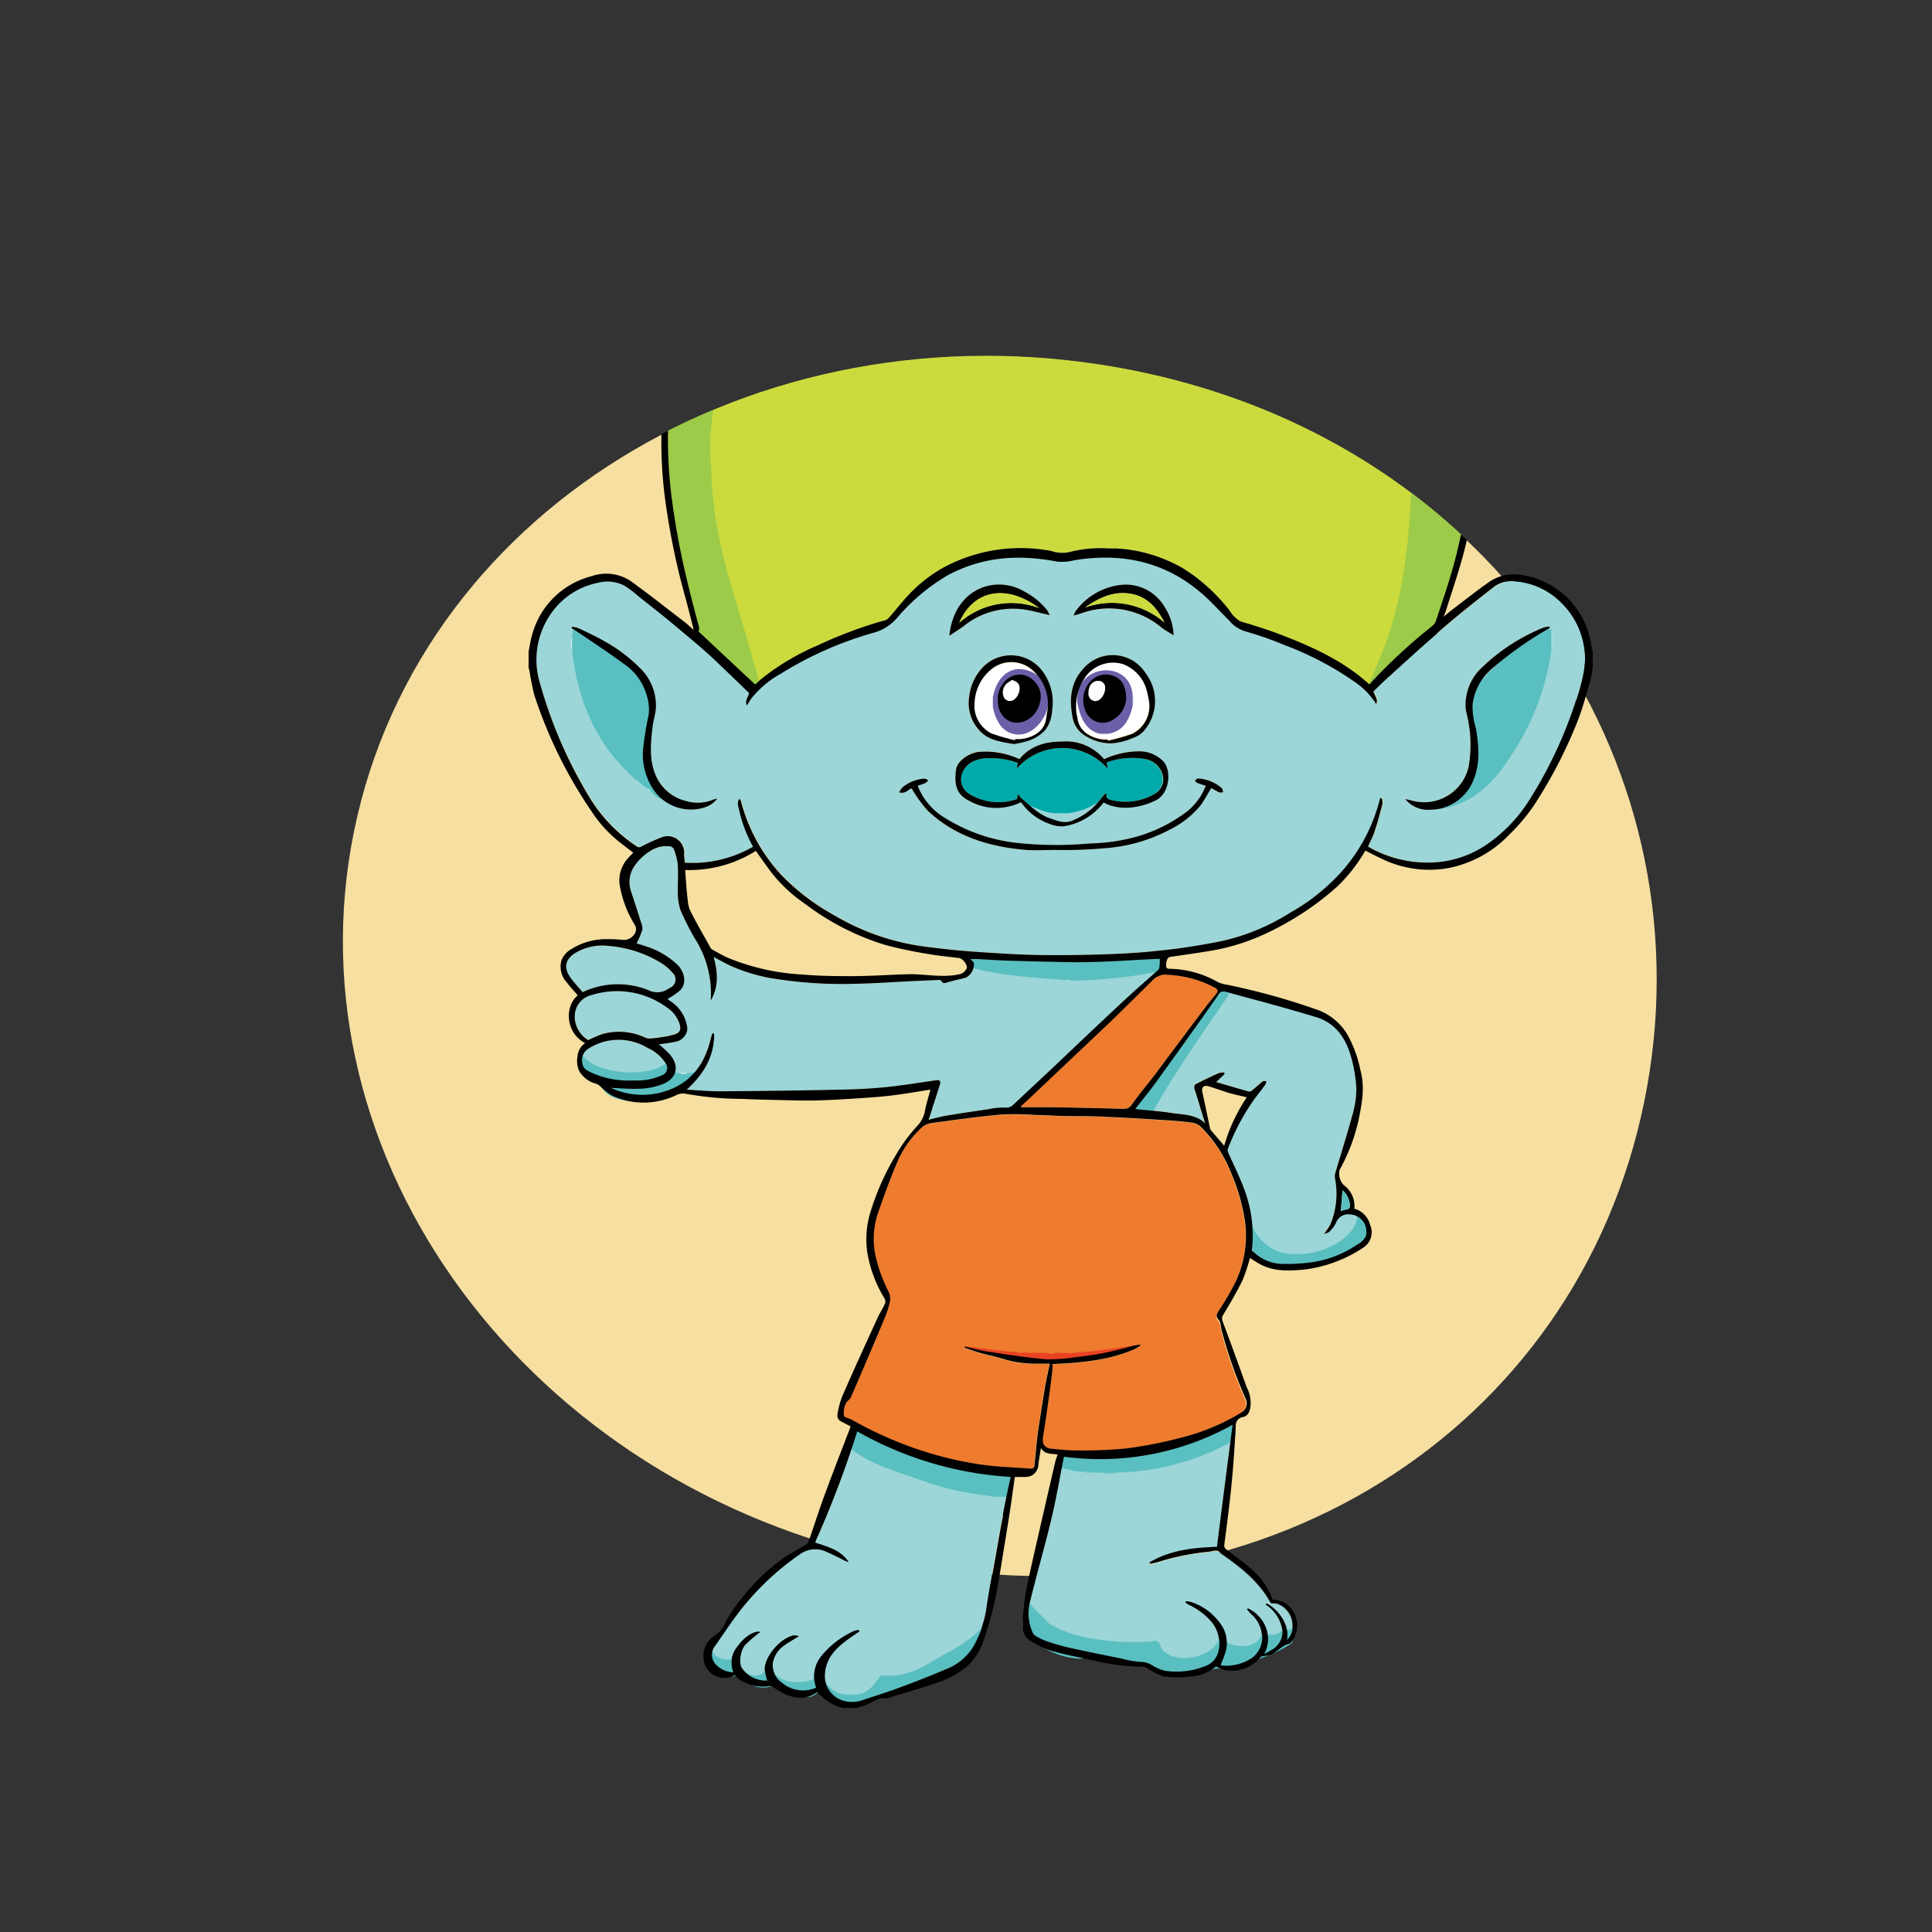 <svg xmlns="http://www.w3.org/2000/svg" xmlns:xlink="http://www.w3.org/1999/xlink" viewBox="0 0 288 288"><rect x="0" y="0" width="288" height="288" fill="#333333" stroke="none"/><defs><clipPath id="a"><path d="M245.1,486.25c-6.48,31.61-28.54,55.56-58,65.57-2.33.79,5.76,22.74,3.34,23.36-14.37,3.64-32.83,7.38-49.33,4-6.8-1.39-33.16-11.5-39.33-14-4.32-1.74,3.5-20.14-.47-22.36-35.73-20-56.38-58.44-48.49-97a82.05,82.05,0,0,1,9.26-24.47c.8-1.39-1.85-21.51-1-22.84,4.63-7.09,10.1-10.45,18-9.33,1.49.21,4.81,7.1,6.1,6.13,22.26-16.87,52.94-24.34,84.34-17.91a102.07,102.07,0,0,1,38,16.08,20.38,20.38,0,0,1,4.87-7.29c2.88-2.61,12-1.15,14.67,2.33C242.68,408.89,250.48,460,245.1,486.25Z" style="fill:none"/></clipPath><clipPath id="b"><path d="M245.1,164.25a86.79,86.79,0,0,1-54.36,64.24c-2.41.93,11.85,20.28,9.34,21-15.26,4.48-22,11.67-58.67,11.67-9.67,0-33.18-6.16-40.33-9.33-4.9-2.17-.3-31.16-4.71-34-32.69-20.69-51.11-57.31-43.58-94.07,10-48.95,62.29-79.59,116.72-68.43,20.09,4.12,37,13.35,49.86,25.83.68.66,16.05-3.72,16.71-3C256.66,99.41,251.23,134.32,245.1,164.25Z" style="fill:none"/></clipPath></defs><title>pose-1_1</title><g style="clip-path:url(#a)"><path d="M208.2,370.12a63.21,63.21,0,0,1-.82,7.6c-.63,3.82-1.28,7.64-2.2,11.4-.84,3.41-2,6.74-3.11,10.09a2.45,2.45,0,0,1-.82,1c-.8.66-1.59,1.32-2.37,2s-1.56,1.35-2.32,2.05l-1.13,1.06c-.37.35-.74.72-1.1,1.08q-1.1,1.09-2.12,2.25c-3.75-3.44-8.27-5.52-12.93-7.33-1.49-.58-3-1.08-4.54-1.56l-1.53-.46a2,2,0,0,1-.32-.12,4.67,4.67,0,0,1-1.54-1.52,28,28,0,0,0-5.38-5.24c-.47-.34-1-.66-1.48-1a22.85,22.85,0,0,0-4.93-2.13,21.71,21.71,0,0,0-5.29-.88l-1.07,0a18.53,18.53,0,0,0-5.86.58,5.16,5.16,0,0,1-2.58-.2,24.24,24.24,0,0,0-15.94,2.41,21.6,21.6,0,0,0-5.91,4.83c-.75.86-1.46,1.76-2.22,2.61l-.17.17a1.83,1.83,0,0,1-.5.33l-.11,0a62.48,62.48,0,0,0-9.86,3.62,36.22,36.22,0,0,0-8.28,4.9c-.42.34-.79.73-1.1,1l-4.28-4-4.2-3.94a1.73,1.73,0,0,0,.08-.58c-.61-2.45-1.27-4.89-1.85-7.35A115.45,115.45,0,0,1,88,379.76a70,70,0,0,1-.3-11.81c.19-3.33.52-6.66,1-10,.49-3.71,1.1-7.41,1.78-11.09a124.5,124.5,0,0,1,5.38-19.11c1.35-3.8,2.46-7.7,3.65-11.56,1.6-5.19,3.26-10.35,4.71-15.58,1-3.66,1.78-7.4,2.57-11.12a25.87,25.87,0,0,0,.42-4.21c.07-1.68.09-3.36,0-5-.16-2.93-1-5.58-3.37-7.55a5.88,5.88,0,0,0-.82-.56l-.6-.33-.18-.11a11.91,11.91,0,0,1,2.18.75,9.3,9.3,0,0,1,3.08,2.27,20,20,0,0,1,3.85,7.74,39.1,39.1,0,0,1,1.67,9.61,1.38,1.38,0,0,0,.21.69c.29-1.2.58-2.39.85-3.59a34.71,34.71,0,0,0,.41-10.91,24.62,24.62,0,0,0-2.91-9.94,18.62,18.62,0,0,0-5.34-5.93,1.06,1.06,0,0,0-.22-.1,26.43,26.43,0,0,1,4.37,1.21l1,.41q.52.21,1,.45c.34.16.68.32,1,.49l1,.53a22.27,22.27,0,0,1,9,8.46,29.43,29.43,0,0,1,3,8.27c.42,1.88.75,3.77,1.15,5.65a3.12,3.12,0,0,0,.45.82,2.39,2.39,0,0,0,.36-.82c.11-2.57.32-5.15.22-7.72A48,48,0,0,0,126.74,269c-.4-1.39-.85-2.76-1.33-4.31,3.89,3.65,6.26,8.07,8.17,12.81a11.07,11.07,0,0,0,.19-4.53,63,63,0,0,0-3.11-12.46,35.71,35.71,0,0,0-5.88-10.56c-.2-.24-.41-.46-.61-.73l-.18-.27a3.46,3.46,0,0,1,.44.21,35.66,35.66,0,0,1,9.59,8.61,35.15,35.15,0,0,1,5.49,9.71,33.52,33.52,0,0,1,1.67,6.93c.31,2.4.51,4.82.77,7.23,0,.24.09.48.17.92a5.24,5.24,0,0,0,.53-1,17.25,17.25,0,0,0,.7-3.2,45.53,45.53,0,0,0,0-5c-.08-1.7-.23-3.39-.43-5.08-.12-1-.37-2-.58-3.12a21.85,21.85,0,0,1,7.09,18.61,1.81,1.81,0,0,0,.34-.55,21.42,21.42,0,0,0,.63-3.15c.2-2.54.41-5.1.39-7.65A33.78,33.78,0,0,0,147,256.26c-.67-1.24-1.5-2.38-2.31-3.66l1.19.73.37.24a33.29,33.29,0,0,1,5.05,4.07,26.14,26.14,0,0,1,4.92,6.68,36.44,36.44,0,0,1,3.66,11.75c.23,1.64.32,3.29.48,4.94a1.72,1.72,0,0,0,.1.33l.21,0c.66-2.7,1.46-5.36,1.94-8.09s.64-5.54.92-8.16c2.21,6.76,2.69,14,3.93,21.17.13-.51.29-1,.39-1.52.56-2.92,1.15-5.85,1.63-8.79.82-5,1.84-9.91,3.09-14.8.68-2.68,1.32-5.39,2-8.08,0-.19.12-.38.19-.57,0,1.26,0,2.51,0,3.75.18,4.42.31,8.85.63,13.25.22,3,.74,6,1.09,9,.14,1.12.19,2.26.29,3.52.42-1.52.79-2.92,1.19-4.31a138,138,0,0,1,6.25-17.16,30.81,30.81,0,0,1,6.26-9.32c-.13.22-.27.44-.4.67s-.28.52-.41.77a36.58,36.58,0,0,0-3.57,12c-.46,3.28-.79,6.59-1.07,9.89-.14,1.64,0,3.3,0,4.95l.22.07c.28-.57.59-1.12.84-1.71a29.2,29.2,0,0,1,4.2-7.33,11.73,11.73,0,0,1,3.09-2.71,9.93,9.93,0,0,1,1.25-.61l-.62.53a16.85,16.85,0,0,0-5.4,9.39,24.34,24.34,0,0,0-.39,6.81c.32,6.06,2.07,11.81,3.72,17.6,2.27,8,5,15.8,7.68,23.65,1.18,3.47,2.49,6.91,3.65,10.39a77.6,77.6,0,0,1,3.7,14.81c.47,3.64.88,7.29,1.13,10.95A81.18,81.18,0,0,1,208.2,370.12Z" style="fill:#cbdb3d"/><path d="M102.19,271.72a11.71,11.71,0,0,1,2.19.76,11.91,11.91,0,0,0-2.18-.75Z" style="fill:#fff"/><polygon points="123.98 248.93 123.99 248.93 123.98 248.93 123.98 248.93" style="fill:#fff"/><path d="M146.26,253.57a32.76,32.76,0,0,1,5.05,4.08,33.29,33.29,0,0,0-5.05-4.07l-.37-.24Z" style="fill:#fff"/><path d="M194.63,267.28h0a9.93,9.93,0,0,0-1.25.61A10.12,10.12,0,0,1,194.63,267.28Z" style="fill:#fff"/><path d="M142.14,278.79a1.88,1.88,0,0,1,0,1.5Z" style="fill:#9ccb49;fill-rule:evenodd"/><path d="M106.55,281.16a3.69,3.69,0,0,1,0,2.12Z" style="fill:#9ccb49;fill-rule:evenodd"/><path d="M124.16,249.07c-.34.11.29.28.25.5-.37-.17-.51-.58-.87-.75C123.67,248.49,124,249,124.16,249.07Z" style="fill:#a3dad9;fill-rule:evenodd"/><path d="M124.41,249.57c0-.22-.59-.39-.25-.5a39.7,39.7,0,0,1,6.12,4,41.2,41.2,0,0,1,5.37,4.62,24.37,24.37,0,0,1,1.62,2.75c.54.88,1.33,1.78,1.75,2.62a32,32,0,0,1,1.37,4.87,32.12,32.12,0,0,1,1.75,10.87v1.5a29.41,29.41,0,0,1-1.25,8.49c-.08-.42.16-1.16-.12-1.37a59.92,59.92,0,0,0-5.5-21.6C132.31,259.69,129.05,254,124.41,249.57Z" style="fill:#9ccb49;fill-rule:evenodd"/><path d="M177.11,282.29c0-6.59,2.72-12.38,5-17.36,2.36-5.17,4.12-10.62,8.24-13.86a90.56,90.56,0,0,0-4.12,8.12c-1.2,2.93-2,6.21-3,9.49a90.46,90.46,0,0,0-3.62,23.1,12.75,12.75,0,0,0-.12,2.87c-1.45-3-2-6.8-2.25-11C177.15,283.24,177.39,282.5,177.11,282.29Z" style="fill:#9ccb49;fill-rule:evenodd"/><path d="M184.35,287.78c.32-7.38,1.34-13.17,5.41-16.81a8.2,8.2,0,0,1,2.46-2.8,28.47,28.47,0,0,1,4.48-2.36c-3,2.65-8,8.26-7.89,12.58a3.72,3.72,0,0,0-.13,2.12v.62a24,24,0,0,0,.39,5.45,79.17,79.17,0,0,0,5,20.29c.92,2.49,1.77,4.66,2.62,7,.46,1.27.9,2.57,1.25,3.87s.34,2.8.75,4.25a45.24,45.24,0,0,0,2,4.37c.61,1.47,1.17,3,1.75,4.5,3.64,9.13,5,19.39,6.62,30.85.08.5-.16,1.33.12,1.62-.07,3.8,0,7.39-.37,11-.39,3.32-1.72,6.24-2.25,9.12-.3,1.63-.26,3.14-.62,4.62s-.73,2.68-1.12,4.12c-.69,2.55-1.08,6.14-2.5,7.87-.21.25-.06.53-.75.5a28.23,28.23,0,0,0-2.5,2.5q-.79.77-1.62,1.5a11.93,11.93,0,0,0-1.62,1.62,18.07,18.07,0,0,0-2,2,4.82,4.82,0,0,1-2.12,1.37c1-2.53,2.17-4.91,3.12-7.62,2.78-7.9,3.69-17.62,3.75-28.35a17.62,17.62,0,0,0-.13-3.37v-2.37c-.08-.38.16-1.08-.12-1.25Q196.85,335.41,185.6,314c.51-.24.65.5.87.75a46.81,46.81,0,0,1,7.87,11.11c-3-11.61-8.8-20.51-10-34Z" style="fill:#9ccb49;fill-rule:evenodd"/><path d="M105.42,327.24a18.51,18.51,0,0,0,3.75-5.25c-1.2,3.78-3.48,7.13-5,10.86s-3.32,7.31-4.75,11.24c-2.87,7.88-4.5,16.71-5.37,26.73-.29.3,0,1.12-.12,1.62a17.67,17.67,0,0,0,.12,3.37c.16,11.68,3.88,20.1,6.37,29.6.31,1.2,1.14,2.71.37,4-1.47,0-1.91-1.79-2.87-2.75-.8-.8-1.87-1.13-2.5-2A12,12,0,0,0,93.81,403c-.67-.54-1.55-.87-1.87-1.75-.08-.46.16-1.24-.12-1.5-2-8.79-4.54-16.94-4.12-28.1V367a88.39,88.39,0,0,1,3.12-22.6c1-3.52,1.62-7,2.5-10.37a81.58,81.58,0,0,1,3.25-9.49c1.26-3.18,2.1-6.39,3.12-9.74,1-3.18,2.21-6.34,3.12-9.62a108.1,108.1,0,0,0,3.75-21.85,3.69,3.69,0,0,0,0-2.12A10.3,10.3,0,0,0,101.3,271c3.09-.54,4.5,1.88,5.74,4.12,1.8,3.24,2.08,7.54,2.12,12.74a17.66,17.66,0,0,0,.12,3.37v7.62c-.68,11.89-2.79,22.36-6.74,31,.45.11,1-.74,1.37-1.12A10.14,10.14,0,0,0,105.42,327.24Z" style="fill:#9ccb49;fill-rule:evenodd"/><path d="M190.72,250.81c.22-.48.68-.74.87-1.25C192,250.18,191.23,250.7,190.72,250.81Z" style="fill:#92d2d1;fill-rule:evenodd"/><path d="M158,287a53.1,53.1,0,0,0-8.62-28.22c-1.91-2.81-3.59-5.92-6.54-7.48,1.92-.25,2.93,1.17,4.54,2a21.28,21.28,0,0,1,4.3,3.44,20.84,20.84,0,0,1,2.94,3.06c3.48,4.85,5.34,12.21,6.37,18.61v2.75c-.38,4.78-1.64,8.69-2.75,12.74-.28-.13,0-.79-.13-1.12A51.83,51.83,0,0,0,158,287Z" style="fill:#9ccb49;fill-rule:evenodd"/><path d="M169.74,299.39c-.55-5-2.5-9.74-2.12-15.11a21.54,21.54,0,0,1,.87-3c.25-1.09.3-2.31.5-3.37,1.61-8.74,3.15-19.44,6.24-26.89-2.53,14.58-4,31.74-5.24,48C169.78,299,169.92,299.37,169.74,299.39Z" style="fill:#9ccb49;fill-rule:evenodd"/><path d="M177.11,282.29c.29.21,0,1,.12,1.37C176.95,283.45,177.19,282.71,177.11,282.29Z" style="fill:#9ccb49;fill-rule:evenodd"/><path d="M127.65,287.53c.28-.17,0-.87.12-1.25.29.42,0,1.37.12,2C127.7,288.15,127.77,287.75,127.65,287.53Z" style="fill:#9ccb49;fill-rule:evenodd"/><path d="M140.77,287.41c.29.21,0,1,.12,1.37C140.6,288.57,140.84,287.83,140.77,287.41Z" style="fill:#9ccb49;fill-rule:evenodd"/><path d="M115.29,268.55a23.64,23.64,0,0,0-10.87-6.24c.45-1,1.6-.38,2.25-.25,12.35,2.48,20.86,9.58,21.11,24.23-.08.38.16,1.08-.12,1.25-2-7.4-6.18-12.72-10.86-17.48A10.21,10.21,0,0,0,115.29,268.55Z" style="fill:#9ccb49;fill-rule:evenodd"/><path d="M158,287a51.83,51.83,0,0,1,.12,5.74H158Z" style="fill:#9ccb49;fill-rule:evenodd"/><path d="M161,278.41a6.13,6.13,0,0,1,0,2.75Z" style="fill:#9ccb49;fill-rule:evenodd"/><path d="M184.35,287.78v4.12A13.7,13.7,0,0,1,184.35,287.78Z" style="fill:#9ccb49;fill-rule:evenodd"/><path d="M109.17,287.91a17.58,17.58,0,0,1,.12,3.37A17.66,17.66,0,0,1,109.17,287.91Z" style="fill:#9ccb49;fill-rule:evenodd"/><path d="M91.61,402.1c.29.24.57.5.84.75,2.36,2.19,4.68,4.42,7,6.62.32.29.62,1.24.95.88a17.45,17.45,0,0,1,1.66-1.64,34.6,34.6,0,0,1,7.34-4.43,50.22,50.22,0,0,1,9.45-3.61l.39-.11.12,0,.33-.14a4.35,4.35,0,0,0,.93-.58l.17-.14a9.43,9.43,0,0,0,.84-.81l1-1,1-1q.64-.65,1.31-1.26c.3-.28.6-.55.91-.81l.47-.39c.31-.25.63-.5,1-.74s.47-.34.71-.49.41-.27.62-.4l.23-.14.54-.3.16-.09.74-.37.59-.27.6-.25c.4-.17.8-.32,1.21-.46l.61-.2.61-.19.62-.17.62-.15a20.59,20.59,0,0,1,3.41-.47l.58,0c.5,0,1,0,1.51,0h.31l.52,0,.72,0c.6,0,1.21.11,1.81.2l.66.1.35.06.73.15a3.1,3.1,0,0,0,.62.06h.31l.3,0,.31,0,.69-.12.18,0,.19,0c.78-.13,1.56-.23,2.32-.3a24.89,24.89,0,0,1,2.77-.09l.5,0,.5,0,.49,0a20.75,20.75,0,0,1,2.42.33l.48.1.47.11c.32.07.63.16.94.25l.46.14c.31.1.62.2.92.32l.45.17c.55.22,1.1.46,1.63.73l.61.32.55.31.54.32.53.33c.54.35,1.07.73,1.59,1.14l.44.35.59.5c1.35,1.17,2.53,2.52,3.79,3.79l0,0a5,5,0,0,0,2.57,1.69,47.75,47.75,0,0,1,5.64,1.93,46.49,46.49,0,0,1,10.63,5.64,14.84,14.84,0,0,1,1.32,1.07l.41.4c.14.14.27.28.39.42l.58-.53c.59-.57,1.21-1.18,1.85-1.76l.93-.84.93-.84c1.23-1.12,2.47-2.25,3.72-3.36a23.62,23.62,0,0,0,1.89-1.64s1.29-3.23,1.38-3.54c.84-2.62,1.71-5.23,2.46-7.88A92.51,92.51,0,0,0,208.37,378a76.91,76.91,0,0,0,1-10.77,85.21,85.21,0,0,0-.58-10.75c-.29-2.35-.51-4.7-.88-7A88.73,88.73,0,0,0,204,334.64c-1.91-5.6-3.89-11.19-5.86-16.78-2.61-7.4-4.91-14.91-7-22.47a48.47,48.47,0,0,1-2.08-14.27,18.08,18.08,0,0,1,2.9-9.75,14.72,14.72,0,0,1,6.11-5.6c.88-.4,1.7-.92,2.64-1.44-8,1.18-12.77,5.84-15.17,13.26a1.61,1.61,0,0,1,0-.53c.34-2.19.69-4.38,1-6.57.43-2.85.72-5.71,1.28-8.53a43.2,43.2,0,0,1,5-13.28,14.49,14.49,0,0,0,.59-1.33l-.18-.17a8.24,8.24,0,0,0-1,.67,35.63,35.63,0,0,0-5.74,6.39,37.66,37.66,0,0,0-4.41,8.42c-1.49,3.95-2.9,7.94-4.32,11.92-.26.72-.44,1.46-.68,2.27-1-9.61-1.1-19.17-1.57-28.73a164.72,164.72,0,0,0-5.08,17.15,122.54,122.54,0,0,0-3,17.59c-.08-1-.07-2.08-.21-3.1-.45-3.35-.91-6.69-1.47-10a31,31,0,0,0-3-9.31c-.46-.89-1.05-1.72-1.59-2.58l-.14.07c.21.92.39,1.85.64,2.76a19.16,19.16,0,0,1,.61,6.22c-.11,2-.28,4.05-.49,6.07-.17,1.59-.45,3.16-.68,4.75-.27-1.3-.4-2.58-.58-3.86a34.15,34.15,0,0,0-2.45-8.71,27.8,27.8,0,0,0-6.86-9.4,23.79,23.79,0,0,0-7.49-4.73,17.64,17.64,0,0,0-2-.53c7.13,9.26,7.84,16.65,7.84,24.8-1.14-5.2-4.26-9.06-8.3-12.48.33,2.37.7,4.59.92,6.83s.27,4.5.39,6.74h-.18c0-.35-.06-.7-.09-1a32.76,32.76,0,0,0-1.55-8,34.78,34.78,0,0,0-7.21-12.27,32.43,32.43,0,0,0-11.24-8.49c-.75-.34-1.55-.59-2.32-.89l-.12.18c7.64,8.07,11.68,17.8,13.34,28.64a29.35,29.35,0,0,0-4-7.24c-2.23-2.85-4.37-4.69-6.31-5.42a46.36,46.36,0,0,1,3.33,9.61c.82,3.35,1.64,9.16,1.42,10-1-6.23-3.76-11.47-8.92-15.18-5-3.56-10.31-6.15-16.81-5.49,1.07.81,2,1.57,3,2.26a19.81,19.81,0,0,1,7.95,12.18,39.26,39.26,0,0,1,.82,8c0,.87,0,1.75,0,2.62a.37.37,0,0,1-.21-.25c-.59-2-1.12-4.07-1.81-6.06a16.1,16.1,0,0,0-3.12-5.35,11.53,11.53,0,0,0-6.27-3.56A5.45,5.45,0,0,0,99,271a2.47,2.47,0,0,0-.54.4,1.09,1.09,0,0,0,.55.12,6.1,6.1,0,0,1,5.94,4.1,15.22,15.22,0,0,1,.75,3.46,52.19,52.19,0,0,1-.31,11.11A58,58,0,0,1,103,302.05c-1.61,5.32-3.34,10.6-5,15.89-1.31,4.11-2.53,8.25-4,12.3A116.14,116.14,0,0,0,89.26,348c-.75,3.95-1.33,7.93-1.8,11.92-.42,3.51-.65,7-.83,10.57a65.17,65.17,0,0,0,.72,11.86A107.67,107.67,0,0,0,90.29,396c.35,1.33.69,2.67,1.07,4.15C91.54,401.6,91.35,401.88,91.61,402.1Zm-1.2-9.28A115.45,115.45,0,0,1,88,379.76a70,70,0,0,1-.3-11.81c.19-3.33.52-6.66,1-10,.49-3.71,1.1-7.41,1.78-11.09a124.5,124.5,0,0,1,5.38-19.11c1.35-3.8,2.46-7.7,3.65-11.56,1.6-5.19,3.26-10.35,4.71-15.58,1-3.66,1.78-7.4,2.57-11.12a25.87,25.87,0,0,0,.42-4.21c.07-1.68.09-3.36,0-5-.16-2.93-1-5.58-3.37-7.55a5.88,5.88,0,0,0-.82-.56l-.6-.33-.18-.11.43.11.08,0,.16,0,.18.05.28.09.11,0,.42.16h0l.52.22a9.3,9.3,0,0,1,3.08,2.27,20,20,0,0,1,3.85,7.74,39.1,39.1,0,0,1,1.67,9.61,1.38,1.38,0,0,0,.21.69c.29-1.2.58-2.39.85-3.59a34.71,34.71,0,0,0,.41-10.91,24.62,24.62,0,0,0-2.91-9.94,18.62,18.62,0,0,0-5.34-5.93,1.06,1.06,0,0,0-.22-.1,26.43,26.43,0,0,1,4.37,1.21l1,.41q.52.21,1,.45c.34.16.68.32,1,.49l1,.53a22.27,22.27,0,0,1,9,8.46,29.43,29.43,0,0,1,3,8.27c.42,1.88.75,3.77,1.15,5.65a3.12,3.12,0,0,0,.45.82,2.39,2.39,0,0,0,.36-.82c.11-2.57.32-5.15.22-7.72A48,48,0,0,0,126.74,269c-.4-1.39-.85-2.76-1.33-4.31,3.89,3.65,6.26,8.07,8.17,12.81a11.07,11.07,0,0,0,.19-4.53,63,63,0,0,0-3.11-12.46,35.71,35.71,0,0,0-5.88-10.56c-.2-.24-.41-.46-.61-.73L124,249l-.05-.08a3.46,3.46,0,0,1,.44.21,35.66,35.66,0,0,1,9.59,8.61,35.15,35.15,0,0,1,5.49,9.71,33.52,33.52,0,0,1,1.67,6.93c.31,2.4.51,4.82.77,7.23,0,.24.09.48.17.92a5.24,5.24,0,0,0,.53-1,17.25,17.25,0,0,0,.7-3.2,45.53,45.53,0,0,0,0-5c-.08-1.7-.23-3.39-.43-5.08-.12-1-.37-2-.58-3.12a21.85,21.85,0,0,1,7.09,18.61,1.81,1.81,0,0,0,.34-.55,21.42,21.42,0,0,0,.63-3.15c.2-2.54.41-5.1.39-7.65A33.78,33.78,0,0,0,147,256.26c-.67-1.24-1.5-2.38-2.31-3.66l1.19.73.37.24.8.55.08.05.14.09.33.24.11.07.52.4.31.24.12.09h0l0,0h0l.32.26h0l.06,0,.12.1.11.09.05,0,.15.13.07.05.54.47h0c.4.35.79.72,1.17,1.1a26.14,26.14,0,0,1,4.92,6.68,36.44,36.44,0,0,1,3.66,11.75c.23,1.64.32,3.29.48,4.94a1.72,1.72,0,0,0,.1.33l.21,0c.66-2.7,1.46-5.36,1.94-8.09s.64-5.54.92-8.16c2.21,6.76,2.69,14,3.93,21.17.13-.51.29-1,.39-1.52.56-2.92,1.15-5.85,1.63-8.79.82-5,1.84-9.91,3.09-14.8.68-2.68,1.32-5.39,2-8.08,0-.19.12-.38.19-.57,0,1.26,0,2.51,0,3.75.18,4.42.31,8.85.63,13.25.22,3,.74,6,1.09,9,.14,1.12.19,2.26.29,3.52.42-1.52.79-2.92,1.19-4.31a138,138,0,0,1,6.25-17.16,30.81,30.81,0,0,1,6.26-9.32c-.13.22-.27.44-.4.67s-.28.52-.41.77a36.58,36.58,0,0,0-3.57,12c-.46,3.28-.79,6.59-1.07,9.89-.14,1.64,0,3.3,0,4.95l.22.07c.28-.57.59-1.12.84-1.71a29.2,29.2,0,0,1,4.2-7.33,11.73,11.73,0,0,1,3.09-2.71l.3-.17.17-.09.15-.08.06,0,.42-.19.16-.07-.62.53a16.85,16.85,0,0,0-5.4,9.39,24.34,24.34,0,0,0-.39,6.81c.32,6.06,2.07,11.81,3.72,17.6,2.27,8,5,15.8,7.68,23.65,1.18,3.47,2.49,6.91,3.65,10.39a77.6,77.6,0,0,1,3.7,14.81c.47,3.64.88,7.29,1.13,10.95a81.18,81.18,0,0,1,.09,8.72,63.21,63.21,0,0,1-.82,7.6c-.63,3.82-1.28,7.64-2.2,11.4-.84,3.41-2,6.74-3.11,10.09a2.45,2.45,0,0,1-.82,1c-.8.66-1.59,1.32-2.37,2s-1.56,1.35-2.32,2.05l-1.13,1.06c-.37.35-.74.72-1.1,1.08q-1.1,1.09-2.12,2.25c-3.75-3.44-8.27-5.52-12.93-7.33-1.49-.58-3-1.08-4.54-1.56l-1.53-.46-.17-.05-.16-.07a4.67,4.67,0,0,1-1.54-1.52,28,28,0,0,0-5.38-5.24c-.47-.34-1-.66-1.48-1a22.85,22.85,0,0,0-4.93-2.13,21.71,21.71,0,0,0-5.29-.88l-1.07,0a18.53,18.53,0,0,0-5.86.58,5.16,5.16,0,0,1-2.58-.2,24.24,24.24,0,0,0-15.94,2.41,21.6,21.6,0,0,0-5.91,4.83c-.75.86-1.46,1.76-2.22,2.61l-.17.17a1.83,1.83,0,0,1-.5.33l-.11,0a62.48,62.48,0,0,0-9.86,3.62,36.22,36.22,0,0,0-8.28,4.9c-.42.34-.79.73-1.1,1l-4.28-4-4.2-3.94a1.73,1.73,0,0,0,.08-.58C91.64,397.71,91,395.28,90.4,392.82Z"/></g><path d="M245.1,164.25c-10,48.95-57.46,79.55-111.89,68.4S42.76,172.78,52.79,123.83s62.29-79.59,116.72-68.43S255.12,115.3,245.1,164.25Z" style="fill:#f6dfa0"/><g style="clip-path:url(#b)"><path d="M220.14,63.53a63.21,63.21,0,0,1-.82,7.6c-.63,3.82-1.28,7.64-2.2,11.4-.84,3.41-2,6.74-3.11,10.09a2.45,2.45,0,0,1-.82,1c-.8.66-1.59,1.32-2.37,2s-1.56,1.35-2.32,2.05l-1.13,1.06c-.37.35-.74.72-1.1,1.08q-1.1,1.09-2.12,2.25c-3.75-3.44-8.27-5.52-12.93-7.33-1.49-.58-3-1.08-4.54-1.56l-1.53-.46a2,2,0,0,1-.32-.12A4.67,4.67,0,0,1,183.29,91a28,28,0,0,0-5.38-5.24c-.47-.34-1-.66-1.48-1a22.85,22.85,0,0,0-4.93-2.13,21.71,21.71,0,0,0-5.29-.88l-1.07,0a18.53,18.53,0,0,0-5.86.58,5.16,5.16,0,0,1-2.58-.2,24.24,24.24,0,0,0-15.94,2.41,21.6,21.6,0,0,0-5.91,4.83c-.75.86-1.46,1.76-2.22,2.61l-.17.17a1.83,1.83,0,0,1-.5.33l-.11,0A62.48,62.48,0,0,0,122,96.18a36.22,36.22,0,0,0-8.28,4.9c-.42.34-.79.73-1.1,1l-4.28-4-4.2-3.94a1.73,1.73,0,0,0,.08-.58c-.61-2.45-1.27-4.89-1.85-7.35A115.45,115.45,0,0,1,100,73.17a70,70,0,0,1-.3-11.81c.19-3.33.52-6.66,1-10,.49-3.71,1.1-7.41,1.78-11.09a124.5,124.5,0,0,1,5.38-19.11c1.35-3.8,2.46-7.7,3.65-11.56,1.6-5.19,3.26-10.35,4.71-15.58,1-3.66,1.78-7.4,2.57-11.12a25.87,25.87,0,0,0,.42-4.21c.07-1.68.09-3.36,0-5-.16-2.93-1-5.58-3.37-7.55a5.88,5.88,0,0,0-.82-.56l-.6-.33-.18-.11a11.91,11.91,0,0,1,2.18.75,9.3,9.3,0,0,1,3.08,2.27,20,20,0,0,1,3.85,7.74,39.1,39.1,0,0,1,1.67,9.61,1.38,1.38,0,0,0,.21.69c.29-1.2.58-2.39.85-3.59a34.71,34.71,0,0,0,.41-10.91,24.62,24.62,0,0,0-2.91-9.94,18.62,18.62,0,0,0-5.34-5.93,1.06,1.06,0,0,0-.22-.1,26.43,26.43,0,0,1,4.37,1.21l1,.41q.52.21,1,.45c.34.16.68.32,1,.49l1,.53a22.27,22.27,0,0,1,9,8.46,29.43,29.43,0,0,1,3,8.27c.42,1.88.75,3.77,1.15,5.65A3.12,3.12,0,0,0,140-18a2.39,2.39,0,0,0,.36-.82c.11-2.57.32-5.15.22-7.72a48,48,0,0,0-1.88-11.07c-.4-1.39-.85-2.76-1.33-4.31,3.89,3.65,6.26,8.07,8.17,12.81a11.07,11.07,0,0,0,.19-4.53A63,63,0,0,0,142.6-46.1a35.71,35.71,0,0,0-5.88-10.56c-.2-.24-.41-.46-.61-.73l-.18-.27a3.46,3.46,0,0,1,.44.21A35.66,35.66,0,0,1,146-48.83a35.15,35.15,0,0,1,5.49,9.71,33.52,33.52,0,0,1,1.67,6.93c.31,2.4.51,4.82.77,7.23,0,.24.09.48.17.92a5.24,5.24,0,0,0,.53-1,17.25,17.25,0,0,0,.7-3.2,45.53,45.53,0,0,0,0-5c-.08-1.7-.23-3.39-.43-5.08-.12-1-.37-2-.58-3.12a21.85,21.85,0,0,1,7.09,18.61,1.81,1.81,0,0,0,.34-.55,21.42,21.42,0,0,0,.63-3.15c.2-2.54.41-5.1.39-7.65A33.78,33.78,0,0,0,159-50.33c-.67-1.24-1.5-2.38-2.31-3.66l1.19.73.37.24a33.29,33.29,0,0,1,5.05,4.07,26.14,26.14,0,0,1,4.92,6.68,36.44,36.44,0,0,1,3.66,11.75c.23,1.64.32,3.29.48,4.94a1.72,1.72,0,0,0,.1.33l.21,0c.66-2.7,1.46-5.36,1.94-8.09s.64-5.54.92-8.16c2.21,6.76,2.69,14,3.93,21.17.13-.51.29-1,.39-1.52.56-2.92,1.15-5.85,1.63-8.79.82-5,1.84-9.91,3.09-14.8.68-2.68,1.32-5.39,2-8.08,0-.19.12-.38.19-.57,0,1.26,0,2.51,0,3.75.18,4.42.31,8.85.63,13.25.22,3,.74,6,1.09,9,.14,1.12.19,2.26.29,3.52.42-1.52.79-2.92,1.19-4.31A138,138,0,0,1,196.18-46a30.81,30.81,0,0,1,6.26-9.32c-.13.22-.27.44-.4.67s-.28.52-.41.77a36.58,36.58,0,0,0-3.57,12c-.46,3.28-.79,6.59-1.07,9.89-.14,1.64,0,3.3,0,4.95l.22.07c.28-.57.59-1.12.84-1.71a29.2,29.2,0,0,1,4.2-7.33,11.73,11.73,0,0,1,3.09-2.71,9.93,9.93,0,0,1,1.25-.61l-.62.53a16.85,16.85,0,0,0-5.4,9.39,24.34,24.34,0,0,0-.39,6.81c.32,6.06,2.07,11.81,3.72,17.6,2.27,8,5,15.8,7.68,23.65,1.18,3.47,2.49,6.91,3.65,10.39a77.6,77.6,0,0,1,3.7,14.81c.47,3.64.88,7.29,1.13,10.95A81.18,81.18,0,0,1,220.14,63.53Z" style="fill:#cbdb3d"/><path d="M214.14,94.55q-1,.81-1.89,1.64l1.89-1.64m-8.93,10.38.1-.1-.1.1ZM159.88,83.5l.37-.06c.78-.13,1.56-.23,2.32-.3-.76.06-1.53.16-2.32.29ZM151,83.07l-.58,0,.58,0c.5,0,1,0,1.51,0C152,83.06,151.54,83.06,151,83.07ZM136.82,89c-.45.41-.89.83-1.31,1.26Q136.15,89.6,136.82,89Z" style="fill:#fff"/><path d="M205.78,101.58a18.07,18.07,0,0,1,2-2A18.1,18.1,0,0,1,205.78,101.58Z" style="fill:#a3dad9;fill-rule:evenodd"/><path d="M207.78,99.58A11.93,11.93,0,0,1,209.41,98,11.9,11.9,0,0,1,207.78,99.58Z" style="fill:#bae2e2;fill-rule:evenodd"/><path d="M211.28,96.34a18.1,18.1,0,0,1,2-2A18.05,18.05,0,0,1,211.28,96.34Z" style="fill:#ebf6f6;fill-rule:evenodd"/><path d="M211,96.46a28.23,28.23,0,0,1,2.5-2.5c0,.16-.22.2-.25.37a18.1,18.1,0,0,0-2,2C211.18,96.36,211.15,96.46,211,96.46Z" style="fill:#a3dad9;fill-rule:evenodd"/><path d="M196.29-18.81c.32-7.38,1.34-13.17,5.41-16.81a8.2,8.2,0,0,1,2.46-2.8,28.47,28.47,0,0,1,4.48-2.36c-3,2.65-8,8.26-7.89,12.58a3.72,3.72,0,0,0-.13,2.12v.62A24,24,0,0,0,201-20,79.17,79.17,0,0,0,206,.29c.92,2.49,1.77,4.66,2.62,7,.46,1.27.9,2.57,1.25,3.87s.34,2.8.75,4.25a45.24,45.24,0,0,0,2,4.37c.61,1.47,1.17,3,1.75,4.5,3.64,9.13,5,19.39,6.62,30.85.08.5-.16,1.33.12,1.62-.07,3.8,0,7.39-.37,11-.39,3.32-1.72,6.24-2.25,9.12-.3,1.63-.26,3.14-.62,4.62s-.73,2.68-1.12,4.12c-.69,2.55-1.08,6.14-2.5,7.87-.21.25-.06.53-.75.5a28.23,28.23,0,0,0-2.5,2.5q-.79.77-1.62,1.5a11.93,11.93,0,0,0-1.62,1.62,18.07,18.07,0,0,0-2,2,4.82,4.82,0,0,1-2.12,1.37c1-2.53,2.17-4.91,3.12-7.62,2.78-7.9,3.69-17.62,3.75-28.35a17.62,17.62,0,0,0-.13-3.37V61.24c-.08-.38.16-1.08-.12-1.25q-1.49-31.17-12.74-52.58c.51-.24.65.5.87.75a46.81,46.81,0,0,1,7.87,11.11c-3-11.61-8.8-20.51-10-34Z" style="fill:#9ccb49;fill-rule:evenodd"/><path d="M107.38,98.08a11.93,11.93,0,0,1-1.62-1.62A12,12,0,0,1,107.38,98.08Z" style="fill:#a3dad9;fill-rule:evenodd"/><path d="M115.87,22.16a10.2,10.2,0,0,1,1.5-1.5A10.14,10.14,0,0,1,115.87,22.16Z" style="fill:#9ccb49;fill-rule:evenodd"/><path d="M117.37,20.66a18.51,18.51,0,0,0,3.75-5.25c-1.2,3.78-3.48,7.13-5,10.86s-3.32,7.31-4.75,11.24c-2.87,7.88-4.5,16.71-5.37,26.73-.29.3,0,1.12-.12,1.62a17.67,17.67,0,0,0,.12,3.37c.16,11.68,3.88,20.1,6.37,29.6.31,1.2,1.14,2.71.37,4-1.47,0-1.91-1.79-2.87-2.75-.8-.8-1.87-1.13-2.5-2a12,12,0,0,0-1.62-1.62c-.67-.54-1.55-.87-1.87-1.75-.08-.46.16-1.24-.12-1.5-2-8.79-4.54-16.94-4.12-28.1V60.37a88.39,88.39,0,0,1,3.12-22.6c1-3.52,1.62-7,2.5-10.37a81.58,81.58,0,0,1,3.25-9.49c1.26-3.18,2.1-6.39,3.12-9.74,1-3.18,2.21-6.34,3.12-9.62a108.1,108.1,0,0,0,3.75-21.85,3.69,3.69,0,0,0,0-2.12,10.3,10.3,0,0,0-5.25-10.12c3.09-.54,4.5,1.88,5.74,4.12,1.8,3.24,2.08,7.54,2.12,12.74a17.66,17.66,0,0,0,.12,3.37v7.62c-.68,11.89-2.79,22.36-6.74,31,.45.11,1-.74,1.37-1.12A10.14,10.14,0,0,0,117.37,20.66Z" style="fill:#9ccb49;fill-rule:evenodd"/><path d="M221,55.12c.29.3,0,1.12.12,1.62C220.86,56.45,221.1,55.63,221,55.12Z" style="fill:#bae2e2;fill-rule:evenodd"/><path d="M103.75,93.21c.29.25,0,1,.12,1.5C103.59,94.46,103.83,93.68,103.75,93.21Z" style="fill:#bae2e2;fill-rule:evenodd"/><path d="M103.55,95.51c.29.24.57.5.84.75,2.36,2.19,4.68,4.42,7,6.62.32.29.62,1.24.95.88a17.45,17.45,0,0,1,1.66-1.64,34.6,34.6,0,0,1,7.34-4.43,50.22,50.22,0,0,1,9.45-3.61l.39-.11.12,0,.33-.14a4.35,4.35,0,0,0,.93-.58l.17-.14a9.43,9.43,0,0,0,.84-.81l1-1,1-1q.64-.65,1.31-1.26c.3-.28.6-.55.91-.81l.47-.39c.31-.25.63-.5,1-.74s.47-.34.71-.49.41-.27.62-.4l.23-.14.54-.3.16-.09.74-.37.59-.27.6-.25c.4-.17.8-.32,1.21-.46l.61-.2.61-.19.62-.17.62-.15a20.59,20.59,0,0,1,3.41-.47l.58,0c.5,0,1,0,1.51,0h.31l.52,0,.72,0c.6,0,1.21.11,1.81.2l.66.1.35.06.73.15a3.1,3.1,0,0,0,.62.06h.31l.3,0,.31,0,.69-.12.18,0,.19,0c.78-.13,1.56-.23,2.32-.3a24.89,24.89,0,0,1,2.77-.09l.5,0,.5,0,.49,0a20.75,20.75,0,0,1,2.42.33l.48.1.47.11c.32.07.63.16.94.25l.46.14c.31.1.62.2.92.32l.45.17c.55.22,1.1.46,1.63.73l.61.32.55.31.54.32.53.33c.54.35,1.07.73,1.59,1.14l.44.35.59.5c1.35,1.17,2.53,2.52,3.79,3.79l0,0a5,5,0,0,0,2.57,1.69A47.75,47.75,0,0,1,191.51,96a46.49,46.49,0,0,1,10.63,5.64,14.84,14.84,0,0,1,1.32,1.07l.41.4c.14.14.27.28.39.42l.58-.53c.59-.57,1.21-1.18,1.85-1.76l.93-.84.93-.84c1.23-1.12,2.47-2.25,3.72-3.36a23.62,23.62,0,0,0,1.89-1.64s1.29-3.23,1.38-3.54c.84-2.62,1.71-5.23,2.46-7.88a92.51,92.51,0,0,0,2.34-11.73,76.91,76.91,0,0,0,1-10.77,85.21,85.21,0,0,0-.58-10.75c-.29-2.35-.51-4.7-.88-7A88.73,88.73,0,0,0,215.95,28c-1.91-5.6-3.89-11.19-5.86-16.78-2.61-7.4-4.91-14.91-7-22.47A48.47,48.47,0,0,1,201-25.48a18.08,18.08,0,0,1,2.9-9.75,14.72,14.72,0,0,1,6.11-5.6c.88-.4,1.7-.92,2.64-1.44-8,1.18-12.77,5.84-15.17,13.26a1.61,1.61,0,0,1,0-.53c.34-2.19.69-4.38,1-6.57.43-2.85.72-5.71,1.28-8.53a43.2,43.2,0,0,1,5-13.28,14.49,14.49,0,0,0,.59-1.33l-.18-.17a8.24,8.24,0,0,0-1,.67,35.63,35.63,0,0,0-5.74,6.39A37.66,37.66,0,0,0,194-43.94C192.52-40,191.12-36,189.69-32c-.26.72-.44,1.46-.68,2.27-1-9.61-1.1-19.17-1.57-28.73a164.72,164.72,0,0,0-5.08,17.15,122.54,122.54,0,0,0-3,17.59c-.08-1-.07-2.08-.21-3.1-.45-3.35-.91-6.69-1.47-10a31,31,0,0,0-3-9.31c-.46-.89-1.05-1.72-1.59-2.58l-.14.07c.21.92.39,1.85.64,2.76a19.16,19.16,0,0,1,.61,6.22c-.11,2-.28,4.05-.49,6.07-.17,1.59-.45,3.16-.68,4.75-.27-1.3-.4-2.58-.58-3.86A34.15,34.15,0,0,0,170-41.46a27.8,27.8,0,0,0-6.86-9.4,23.79,23.79,0,0,0-7.49-4.73,17.64,17.64,0,0,0-2-.53c7.13,9.26,7.84,16.65,7.84,24.8-1.14-5.2-4.26-9.06-8.3-12.48.33,2.37.7,4.59.92,6.83s.27,4.5.39,6.74h-.18c0-.35-.06-.7-.09-1a32.76,32.76,0,0,0-1.55-8,34.78,34.78,0,0,0-7.21-12.27A32.43,32.43,0,0,0,134.28-60c-.75-.34-1.55-.59-2.32-.89l-.12.18c7.64,8.07,11.68,17.8,13.34,28.64a29.35,29.35,0,0,0-4-7.24c-2.23-2.85-4.37-4.69-6.31-5.42a46.36,46.36,0,0,1,3.33,9.61c.82,3.35,1.64,9.16,1.42,10-1-6.23-3.76-11.47-8.92-15.18-5-3.56-10.31-6.15-16.81-5.49,1.07.81,2,1.57,3,2.26a19.81,19.81,0,0,1,7.95,12.18,39.26,39.26,0,0,1,.82,8c0,.87,0,1.75,0,2.62a.37.37,0,0,1-.21-.25c-.59-2-1.12-4.07-1.81-6.06a16.1,16.1,0,0,0-3.12-5.35,11.53,11.53,0,0,0-6.27-3.56,5.45,5.45,0,0,0-3.32.41,2.47,2.47,0,0,0-.54.4,1.09,1.09,0,0,0,.55.12,6.1,6.1,0,0,1,5.94,4.1,15.22,15.22,0,0,1,.75,3.46,52.19,52.19,0,0,1-.31,11.11,58,58,0,0,1-2.36,11.82c-1.61,5.32-3.34,10.6-5,15.89-1.31,4.11-2.53,8.25-4,12.3a116.14,116.14,0,0,0-4.71,17.76c-.75,3.95-1.33,7.93-1.8,11.92-.42,3.51-.65,7-.83,10.57a65.17,65.17,0,0,0,.72,11.86,107.67,107.67,0,0,0,2.93,13.67c.35,1.33.69,2.67,1.07,4.15C103.49,95,103.29,95.29,103.55,95.51Zm-1.2-9.28A115.45,115.45,0,0,1,100,73.17a70,70,0,0,1-.3-11.81c.19-3.33.52-6.66,1-10,.49-3.71,1.1-7.41,1.78-11.09a124.5,124.5,0,0,1,5.38-19.11c1.35-3.8,2.46-7.7,3.65-11.56,1.6-5.19,3.26-10.35,4.71-15.58,1-3.66,1.78-7.4,2.57-11.12a25.87,25.87,0,0,0,.42-4.21c.07-1.68.09-3.36,0-5-.16-2.93-1-5.58-3.37-7.55a5.88,5.88,0,0,0-.82-.56l-.6-.33-.18-.11.43.11.08,0,.16,0,.18.05.28.09.11,0,.42.16h0l.52.22a9.3,9.3,0,0,1,3.08,2.27,20,20,0,0,1,3.85,7.74,39.1,39.1,0,0,1,1.67,9.61,1.38,1.38,0,0,0,.21.69c.29-1.2.58-2.39.85-3.59a34.71,34.71,0,0,0,.41-10.91,24.62,24.62,0,0,0-2.91-9.94,18.62,18.62,0,0,0-5.34-5.93,1.06,1.06,0,0,0-.22-.1,26.43,26.43,0,0,1,4.37,1.21l1,.41q.52.21,1,.45c.34.16.68.32,1,.49l1,.53a22.27,22.27,0,0,1,9,8.46,29.43,29.43,0,0,1,3,8.27c.42,1.88.75,3.77,1.15,5.65A3.12,3.12,0,0,0,140-18a2.39,2.39,0,0,0,.36-.82c.11-2.57.32-5.15.22-7.72a48,48,0,0,0-1.88-11.07c-.4-1.39-.85-2.76-1.33-4.31,3.89,3.65,6.26,8.07,8.17,12.81a11.07,11.07,0,0,0,.19-4.53A63,63,0,0,0,142.6-46.1a35.71,35.71,0,0,0-5.88-10.56c-.2-.24-.41-.46-.61-.73l-.13-.19-.05-.08a3.46,3.46,0,0,1,.44.21A35.66,35.66,0,0,1,146-48.83a35.15,35.15,0,0,1,5.49,9.71,33.52,33.52,0,0,1,1.67,6.93c.31,2.4.51,4.82.77,7.23,0,.24.09.48.17.92a5.24,5.24,0,0,0,.53-1,17.25,17.25,0,0,0,.7-3.2,45.53,45.53,0,0,0,0-5c-.08-1.7-.23-3.39-.43-5.08-.12-1-.37-2-.58-3.12a21.85,21.85,0,0,1,7.09,18.61,1.81,1.81,0,0,0,.34-.55,21.42,21.42,0,0,0,.63-3.15c.2-2.54.41-5.1.39-7.65A33.78,33.78,0,0,0,159-50.33c-.67-1.24-1.5-2.38-2.31-3.66l1.19.73.37.24.8.55.08.05.14.09.33.24.11.07.52.4.31.24.12.09h0l0,0h0L161-51h0l.06,0,.12.1.11.09.05,0,.15.13.07.05.54.47h0c.4.35.79.72,1.17,1.1a26.14,26.14,0,0,1,4.92,6.68,36.44,36.44,0,0,1,3.66,11.75c.23,1.64.32,3.29.48,4.94a1.72,1.72,0,0,0,.1.33l.21,0c.66-2.7,1.46-5.36,1.94-8.09s.64-5.54.92-8.16c2.21,6.76,2.69,14,3.93,21.17.13-.51.29-1,.39-1.52.56-2.92,1.15-5.85,1.63-8.79.82-5,1.84-9.91,3.09-14.8.68-2.68,1.32-5.39,2-8.08,0-.19.12-.38.19-.57,0,1.26,0,2.51,0,3.75.18,4.42.31,8.85.63,13.25.22,3,.74,6,1.09,9,.14,1.12.19,2.26.29,3.52.42-1.52.79-2.92,1.19-4.31A138,138,0,0,1,196.18-46a30.81,30.81,0,0,1,6.26-9.32c-.13.22-.27.44-.4.67s-.28.52-.41.77a36.58,36.58,0,0,0-3.57,12c-.46,3.28-.79,6.59-1.07,9.89-.14,1.64,0,3.3,0,4.95l.22.07c.28-.57.59-1.12.84-1.71a29.2,29.2,0,0,1,4.2-7.33,11.73,11.73,0,0,1,3.09-2.71l.3-.17.17-.09.15-.08.06,0,.42-.19.16-.07-.62.53a16.85,16.85,0,0,0-5.4,9.39,24.34,24.34,0,0,0-.39,6.81c.32,6.06,2.07,11.81,3.72,17.6,2.27,8,5,15.8,7.68,23.65,1.18,3.47,2.49,6.91,3.65,10.39a77.6,77.6,0,0,1,3.7,14.81c.47,3.64.88,7.29,1.13,10.95a81.18,81.18,0,0,1,.09,8.72,63.21,63.21,0,0,1-.82,7.6c-.63,3.82-1.28,7.64-2.2,11.4-.84,3.41-2,6.74-3.11,10.09a2.45,2.45,0,0,1-.82,1c-.8.66-1.59,1.32-2.37,2s-1.56,1.35-2.32,2.05l-1.13,1.06c-.37.35-.74.72-1.1,1.08q-1.1,1.09-2.12,2.25c-3.75-3.44-8.27-5.52-12.93-7.33-1.49-.58-3-1.08-4.54-1.56l-1.53-.46-.17-.05-.16-.07A4.67,4.67,0,0,1,183.29,91a28,28,0,0,0-5.38-5.24c-.47-.34-1-.66-1.48-1a22.85,22.85,0,0,0-4.93-2.13,21.71,21.71,0,0,0-5.29-.88l-1.07,0a18.53,18.53,0,0,0-5.86.58,5.16,5.16,0,0,1-2.58-.2,24.24,24.24,0,0,0-15.94,2.41,21.6,21.6,0,0,0-5.91,4.83c-.75.86-1.46,1.76-2.22,2.61l-.17.17a1.83,1.83,0,0,1-.5.33l-.11,0A62.48,62.48,0,0,0,122,96.18a36.22,36.22,0,0,0-8.28,4.9c-.42.34-.79.73-1.1,1l-4.28-4-4.2-3.94a1.73,1.73,0,0,0,.08-.58C103.58,91.13,102.92,88.69,102.35,86.23Z"/><path d="M171.28,104.59c-.08-.49-.17-1-.3-1.46A5.77,5.77,0,0,0,167.4,99a5.05,5.05,0,0,0-5.92,2.27,7.52,7.52,0,0,0-.91,5.74,3.28,3.28,0,0,0,1.47,2.34,5.19,5.19,0,0,0,3.05.84l0,.17a31.14,31.14,0,0,0,3.56-1A4.61,4.61,0,0,0,171.28,104.59ZM166,107.26a2.79,2.79,0,0,1-4.27-1.64,4.08,4.08,0,0,1,.66-3.83,3.14,3.14,0,0,1,3.88-.92c1,.39,1.71,1.65,1.64,3.39A3.88,3.88,0,0,1,166,107.26Z" style="fill:#fff"/><path d="M154.22,100.29a4.72,4.72,0,0,0-6.54-.42,6.83,6.83,0,0,0-2.44,4.87,4.62,4.62,0,0,0,2.56,4.67,30.39,30.39,0,0,0,3.49,1l0-.17c.23,0,.46,0,.69,0,1.47-.1,3.54-.93,3.9-2.88.07-.37.11-.74.17-1.11A6.66,6.66,0,0,0,154.22,100.29Zm.83,4.33a3.9,3.9,0,0,1-2.22,2.84c-2,.84-3.87-.43-4.07-2.7,0-.15,0-.29,0-.44a3.71,3.71,0,0,1,2.09-3.53,2.87,2.87,0,0,1,3.09.52A3.22,3.22,0,0,1,155,104.63Z" style="fill:#fff"/><path d="M185,210.6a32.5,32.5,0,0,1-9.05,3.77,67.85,67.85,0,0,1-8.12,1.59,71.77,71.77,0,0,1-7.71.29c-1.11,0-2.23-.15-3.35-.24s-1.51-.71-1.33-1.81c.32-2,.61-4,.89-6,.19-1.35.35-2.7.51-4.05a7.42,7.42,0,0,0,0-.76c4.21-.22,8.35-.53,12.22-2.23a6.16,6.16,0,0,0,.86-.53c0-.05,0-.11-.07-.16-.45.09-.91.15-1.35.27a44.75,44.75,0,0,1-8.23,1.61,25.49,25.49,0,0,1-4.38.32c-2.93-.25-5.84-.72-8.75-1.16-1.14-.17-2.25-.49-3.38-.74l-.06.17c.79.26,1.58.55,2.38.78s1.72.43,2.59.66,1.66.5,2.5.66a20.58,20.58,0,0,0,2.65.28c.87,0,1.74,0,2.61,0-.25,1.27-.54,2.5-.74,3.75-.35,2.1-.68,4.2-1,6.31-.22,1.68-.36,3.37-.53,5.05,0,.38-.21.55-.61.53-2.29-.18-4.59-.23-6.86-.53a53.4,53.4,0,0,1-11.09-2.75,56.79,56.79,0,0,1-8.67-4,9.44,9.44,0,0,0-.88-.34.62.62,0,0,1-.28-.23,3,3,0,0,1,.42-2.11,2.24,2.24,0,0,0,.61-.69q2.54-5.85,5-11.72a14.32,14.32,0,0,0,.81-2.53,2.32,2.32,0,0,0-.17-1.4,22.76,22.76,0,0,1-2-5.53,12,12,0,0,1,.46-6.46c.9-2.58,1.83-5.15,2.91-7.65a14.93,14.93,0,0,1,3.65-5,3,3,0,0,1,1.57-.6c3.42-.46,6.84-.94,10.28-1.25a42.43,42.43,0,0,1,5,.08c1.25,0,2.49.11,3.74.14,2.33.06,4.66,0,7,.15,2.86.11,5.72.3,8.57.48,1.4.09,2.8.2,4.19.4a2.46,2.46,0,0,1,1.24.69,20.29,20.29,0,0,1,4.51,7,28.83,28.83,0,0,1,1.93,6.68,16.18,16.18,0,0,1-1.33,9.36,43.36,43.36,0,0,1-2.55,4.4c-.28.47-.54.8,0,1.36.34.38.29,1.09.45,1.64a67.87,67.87,0,0,0,3.51,10A1.58,1.58,0,0,1,185,210.6Z" style="fill:#ee7b2e"/><path d="M152.18,164.83c.54-.5,1.09-1,1.63-1.51,4-3.75,7.93-7.48,11.87-11.24,2-1.94,4-3.92,6-5.9a2.78,2.78,0,0,1,2.18-.89,16.41,16.41,0,0,1,7.21,1.91c.46.23.53.51.25.88-.52.68-1.09,1.31-1.6,2-2.5,3.32-5,6.65-7.49,10-1.15,1.52-2.43,3-3.5,4.54-.47.7-.94.68-1.62.66-3.51-.11-7-.18-10.53-.25-1.45,0-2.9,0-4.34,0Z" style="fill:#ee7b2e"/><path d="M173.34,116.11a2.54,2.54,0,0,1-1.36,2.3,8.6,8.6,0,0,1-6.15.89c-.49-.1-1.06-.18-.89-1h-.17a12.49,12.49,0,0,0-.87,1,9.85,9.85,0,0,1-4,3c-1.17.53-2.23.08-3.29-.27-1.77-.59-3.06-1.93-4.45-3.1-.16-.14-.23-.37-.47-.56,0,.23-.06.45-.09.74a8.4,8.4,0,0,1-7-.67c-2.05-1.2-1.62-3.7.17-4.8a5.3,5.3,0,0,1,2.69-.62,11.94,11.94,0,0,1,4.23.69l-.16.88a9,9,0,0,1,13.57,0l-.15-.94a11.26,11.26,0,0,1,5.8-.49A3.23,3.23,0,0,1,173.34,116.11Z" style="fill:#0aa"/><path d="M236.06,96a11.65,11.65,0,0,0-3.27-6.13A10.79,10.79,0,0,0,226,86.67a4.35,4.35,0,0,0-3.12.72c-2.7,2.12-5.39,4.27-8,6.49s-5.38,4.76-8,7.15c-.74.66-1.44,1.37-2.1,2,.23.72.75,1.22.44,1.93a11.05,11.05,0,0,0-3.15-3.27,46.71,46.71,0,0,0-10.63-5.64,47.47,47.47,0,0,0-5.7-2,5,5,0,0,1-2.44-1.57s-.08-.1-.12-.14c-1.39-1.37-2.7-2.85-4.18-4.11-5.47-4.65-11.84-5.94-18.82-4.81a7.53,7.53,0,0,1-2.66.2,28.78,28.78,0,0,0-6.11-.57,22,22,0,0,0-10,2.55,29.33,29.33,0,0,0-7.66,6.41,7,7,0,0,1-3.33,2.17,54,54,0,0,0-14,6.15,14.75,14.75,0,0,0-4.44,3.75c-.2.28-.38.57-.63,1-.34-.78.24-1.23.33-1.87-1.77-1.71-3.54-3.49-5.4-5.18s-3.55-3.12-5.37-4.63-3.79-3.07-5.7-4.59A15.89,15.89,0,0,0,93,87.19a5.56,5.56,0,0,0-3.86-.4,11.44,11.44,0,0,0-8.81,8.46,11,11,0,0,0-.08,5.71,68,68,0,0,0,7.57,17.66A23,23,0,0,0,95,126.16a.58.58,0,0,0,.7,0,29,29,0,0,1,3.13-1.41,2.46,2.46,0,0,1,3.22,2.56c0,.42.07.85.1,1.27a18.11,18.11,0,0,0,10.18-2.38,19.9,19.9,0,0,1-2.1-5.57c-.11-.49-.35-1,.08-1.58a1.45,1.45,0,0,1,.2.33,25.75,25.75,0,0,0,6,11,33,33,0,0,0,7.85,6,35.62,35.62,0,0,0,14.47,4.82q3.23.41,6.48.65c2.85.21,5.71.39,8.57.47,2.57.08,5.14.06,7.71,0s5-.12,7.47-.29,4.74-.42,7.09-.72c2-.25,3.91-.55,5.83-1a32,32,0,0,0,10.4-4.27,30,30,0,0,0,8.05-6.55,25.7,25.7,0,0,0,5.3-10.25,2.54,2.54,0,0,1,.12-.33l.22.13a2.23,2.23,0,0,1,.08.77c-.35,1.33-.71,2.66-1.14,4-.27.81-.69,1.56-1,2.33l.06.08a17.61,17.61,0,0,0,10.71,2.25,15.48,15.48,0,0,0,7-2.64,22.76,22.76,0,0,0,6.3-6.62A65,65,0,0,0,235,104.31C235.86,101.59,236.69,98.89,236.06,96ZM105.14,120.33a6.75,6.75,0,0,1-7.47-2.27,9.4,9.4,0,0,1-1.77-6.63,49.34,49.34,0,0,1,.83-5,7.31,7.31,0,0,0-.39-3A8.26,8.26,0,0,0,93.05,99c-2.36-1.75-4.83-3.35-7.25-5-.18-.12-.39-.22-.57-.33,0-.08,0-.15,0-.23a3.87,3.87,0,0,1,1,.2c1.37.66,2.77,1.29,4.08,2.07a23,23,0,0,1,5,3.78,7.8,7.8,0,0,1,2.47,6c-.06,1-.42,2-.53,3-.25,2.4-.5,4.81.52,7.15a6.58,6.58,0,0,0,4.49,3.76,6,6,0,0,0,3.78-.09c.23-.08.47-.11.89-.2A3.9,3.9,0,0,1,105.14,120.33Zm55.22-29.25a9.71,9.71,0,0,1,6.89-3.9,6.7,6.7,0,0,1,6.25,3.15,8.41,8.41,0,0,1,1.44,4.4c-.66-.42-1.31-.77-1.88-1.22a12.13,12.13,0,0,0-11.92-2.05c-.31.1-.63.18-1.1.32A3.28,3.28,0,0,1,160.36,91.08Zm1,8.71a5.79,5.79,0,0,1,9.39.57,6.8,6.8,0,0,1,0,8.29,3.66,3.66,0,0,1-1.94,1.38,9,9,0,0,1-3.24.79,7.08,7.08,0,0,1-3.59-1,4,4,0,0,1-2.1-2.82C159.35,104.37,159.53,101.89,161.39,99.79Zm-3.08,10.73a7.39,7.39,0,0,1,6.27,2.63,12.83,12.83,0,0,1,5.08-1.17,5,5,0,0,1,3.76,1.5c1.17,1.25,1,4.61-1,5.73-1.86,1-5.32,1.83-7.88.37a9.22,9.22,0,0,1-6,3.56,4.93,4.93,0,0,1-2.1-.38,8.58,8.58,0,0,1-3.89-2.78l-.35-.43a8.29,8.29,0,0,1-7.77-.25c-1.82-.91-2.22-2.34-1.89-4.62.17-1.24,1.78-2.4,3.31-2.63a12,12,0,0,1,6.13,1.07C153.6,111.15,155.83,110.56,158.31,110.52Zm-1.48-4.68a5.3,5.3,0,0,1-1,2.94,5.91,5.91,0,0,1-2.69,1.68,15.89,15.89,0,0,1-2,.45c-1.84-.32-3.67-.53-5-1.88a6,6,0,0,1-1.69-5.07,7.53,7.53,0,0,1,1.75-4.17,5.84,5.84,0,0,1,9.29.39A7.68,7.68,0,0,1,156.83,105.85Zm-9.3-18.57a7.37,7.37,0,0,1,5,.81,11,11,0,0,1,3.53,2.82,5.93,5.93,0,0,1,.46.79c-1.42-.31-2.66-.68-3.93-.85a11.7,11.7,0,0,0-8.72,2.36c-.72.54-1.48,1-2.3,1.57C141.89,91,144,88,147.53,87.28Zm34.19,30.84a11.7,11.7,0,0,1-1.16-.63c-.52.86-1,1.73-1.53,2.51a13.83,13.83,0,0,1-4.59,3.66,24.16,24.16,0,0,1-9.34,2.77,67,67,0,0,1-7.71.29c-1.47,0-3,.1-4.42,0-5.49-.46-10.61-2-14.71-5.88a21.89,21.89,0,0,1-2.37-3.29c-.49.13-.92.87-1.86.58a3.28,3.28,0,0,1,.55-.78,5.75,5.75,0,0,1,3.19-1.26c.21,0,.42.15.63.23a2.12,2.12,0,0,1-.48.44,11.87,11.87,0,0,1-1.12.39,9.59,9.59,0,0,0,3.94,4.72A25.63,25.63,0,0,0,151,125.58a55,55,0,0,0,11.45.15,28.13,28.13,0,0,0,6.58-.9,22.66,22.66,0,0,0,8.09-4,9.15,9.15,0,0,0,2.62-3.69c-.43-.14-.85-.27-1.26-.43-.15-.06-.25-.23-.37-.35.16-.11.32-.32.46-.31a5.8,5.8,0,0,1,3.56,1.44c.14.12.14.4.2.61C182.13,118.11,181.89,118.19,181.72,118.12Zm40.5-18.27a8.21,8.21,0,0,0-2.7,5.26,11,11,0,0,0,.48,3.38c.46,2.6.7,5.18-.32,7.73a7,7,0,0,1-6.52,4.49,4.38,4.38,0,0,1-3.68-1.6c.42.1.84.19,1.25.3a6.82,6.82,0,0,0,8.2-5.08,18.88,18.88,0,0,0,0-6.56c-.1-.81-.42-1.61-.45-2.41a7.64,7.64,0,0,1,2.47-5.89,28.81,28.81,0,0,1,8.88-5.81,5.45,5.45,0,0,1,1.17-.25c0,.07,0,.15,0,.21A54.5,54.5,0,0,0,222.21,99.85Z" style="fill:#9cd6d8"/><path d="M172.95,142.92c0,.49,0,.94-.09,1.38a.54.54,0,0,1-.16.29c-1.81,1.62-3.65,3.21-5.42,4.87-3.51,3.27-7,6.59-10.48,9.89l-5.65,5.29a1.48,1.48,0,0,1-1.31.46,9.92,9.92,0,0,0-2.33.23c-2.16.32-4.32.63-6.47,1-.84.14-1.66.38-2.57.59.24-.82.45-1.58.69-2.34.29-.93.59-1.85.88-2.77.22-.69.07-.85-.63-.75-2.44.34-4.87.75-7.32,1s-4.67.34-7,.39q-8.88.18-17.76.24c-1.65,0-3.3-.16-5-.24,2.52-2.29,4.12-4.93,4.1-8.33l-.25-.11a7.86,7.86,0,0,0-.24.75c-.82,3.56-2.65,6.35-6.18,7.7a11.12,11.12,0,0,1-8.71-.28c1.3.05,2.61.17,3.92.13a10.28,10.28,0,0,0,3.92-.74c2.22-1,2.25-2.87.9-4.41a18.9,18.9,0,0,0-1.61-1.49,23.62,23.62,0,0,0,2.41-.35,2.18,2.18,0,0,0,1.74-1.43,1.62,1.62,0,0,0,.09-.66,5.57,5.57,0,0,0-2.38-3.89l-.57-.42a10,10,0,0,0,1.93-1.32c1-1.1.57-2.7-.4-3.74A12.18,12.18,0,0,0,96.06,141c-.42-.16-.86-.28-1.16-.37a15,15,0,0,0,.85-2,2.42,2.42,0,0,0-.21-1.19c-.49-1.57-1-3.12-1.51-4.68a4.22,4.22,0,0,1,.6-3.74,7.75,7.75,0,0,1,2.7-2.39,4.2,4.2,0,0,1,2.59-.46.75.75,0,0,1,.53.43,9.42,9.42,0,0,1,.58,2.25c.09,1.34,0,2.68,0,4a9.1,9.1,0,0,0,.4,2.8,42.88,42.88,0,0,0,2.08,4.15,15.23,15.23,0,0,1,2.44,9.35c1.21-2.07,1.06-4.25.43-6.49.86.45,1.68.91,2.52,1.31a26.11,26.11,0,0,0,7.05,2,64.67,64.67,0,0,0,11.52.68c3-.05,6-.28,9-.42l3.36-.14c.16,0,.42,0,.46.08.31.62.73.31,1.16.2.85-.23,1.72-.41,2.57-.65a2.27,2.27,0,0,0,1.16-2.12c-.06-.21-.29-.37-.5-.64.36,0,.69,0,1,0,1.48.08,3,.19,4.45.24,3.49.1,7,.2,10.46.24,1.56,0,3.11-.06,4.67-.12s3-.16,4.46-.24Z" style="fill:#9cd6d8"/><path d="M150.65,220.1c-.4,1.94-.81,3.85-1.18,5.76-.43,2.23-.82,4.46-1.21,6.7-.45,2.54-.95,5.07-1.3,7.63a16.62,16.62,0,0,1-1.49,4.43,8.18,8.18,0,0,1-4.59,4.23c-2.33,1-4.7,1.91-7.07,2.79-1.72.64-3.49,1.17-5.23,1.77a4.8,4.8,0,0,1-3,.08,3.83,3.83,0,0,1-2.67-3.91c.12-2.33,1.54-3.8,3.25-5.08.62-.47,1.27-.88,1.91-1.32L128,243a2.66,2.66,0,0,0-.65.12,13.44,13.44,0,0,0-4.9,3.74,4.84,4.84,0,0,0-.79,4.72,4.87,4.87,0,0,1-5-.66,3.26,3.26,0,0,1-1.47-3,4,4,0,0,1,1.75-2.67c.63-.46,1.33-.84,2.15-1.35a3.13,3.13,0,0,0-.81-.09c-1.9.36-4.24,3.05-4.28,5a7.43,7.43,0,0,0,.37,1.71,4.36,4.36,0,0,1-3.73-1.78c-.58-.77-.28-2.74.44-3.54a18.76,18.76,0,0,1,1.8-1.59,5.39,5.39,0,0,1,.46-.33c-.91-.23-2.42.76-3.35,2.1a3.78,3.78,0,0,0-.67,3.9,3.58,3.58,0,0,1-2.83-1.43,2.12,2.12,0,0,1,.16-2.59c1.47-2.09,2.86-4.26,4.5-6.2a40.45,40.45,0,0,1,8.16-7.43,3.9,3.9,0,0,1,4.06-.23c.87.35,1.71.82,2.56,1.23a1.84,1.84,0,0,0,.57.2,5.55,5.55,0,0,0-2.28-1.88c-.87-.42-1.82-.69-2.73-1a149.88,149.88,0,0,0,6.3-16.58A52.56,52.56,0,0,0,150.65,220.1Z" style="fill:#9cd6d8"/><path d="M192.46,243.47a3,3,0,0,1-.66,1c.47-2.13-1.19-4.49-3-5.44l-.15.14c.21.16.42.3.62.47a5.5,5.5,0,0,1,1.81,3,3.09,3.09,0,0,1-1.68,3.37c-.28.18-.57.33-1,.57a4.68,4.68,0,0,0,.25-4,5.25,5.25,0,0,0-2.63-2.8l-.15.11c.2.23.39.47.6.68a4.68,4.68,0,0,1,1.65,3.61,3.76,3.76,0,0,1-1.75,3.11,6.93,6.93,0,0,1-4.1,1,.54.54,0,0,1-.23-.06.32.32,0,0,1-.11-.09,15.2,15.2,0,0,0,.79-2.12,4.92,4.92,0,0,0-1-4.2,8.53,8.53,0,0,0-4.21-3,5.09,5.09,0,0,0-.74-.12l-.07.18a5.48,5.48,0,0,0,.52.34,10,10,0,0,1,3.27,2.43,5,5,0,0,1,1.12,4.45,3.12,3.12,0,0,1-2.19,2.34,11.49,11.49,0,0,1-5.79.62,6.64,6.64,0,0,1-1.87-.79,3.3,3.3,0,0,0-1.71-.53,13.66,13.66,0,0,1-2.78-.47c-2.73-.56-5.47-1.1-8.19-1.71a33,33,0,0,1-3.35-1,7.74,7.74,0,0,1-1.46-.75,1.14,1.14,0,0,1-.4-.51,7,7,0,0,1-.35-4.61c1-4.1,2.19-8.16,3.17-12.27.73-3.05,1.25-6.16,1.87-9.27a40.65,40.65,0,0,0,25.14-4.76q-1.14,9.11-2.29,18.26c-3.51.14-7,.47-10.09,2.32,0,.08,0,.15.05.22.42-.09.85-.16,1.27-.29a37,37,0,0,1,7.06-1.47c.49,0,1-.17,1.46-.21a.85.85,0,0,1,.51.16c2.9,2,5.77,4.14,7.58,7.32a1.24,1.24,0,0,0,.18.25c.07.08.15.14.25.09a2.14,2.14,0,0,1,.76.07A3.45,3.45,0,0,1,192.46,243.47Z" style="fill:#9cd6d8"/><path d="M203.53,184.31a3.3,3.3,0,0,1-1.29,1.21,16.11,16.11,0,0,1-6.77,2.62,28.15,28.15,0,0,1-4.39.24,6.29,6.29,0,0,1-4-1.55l-.53-.44a19.28,19.28,0,0,0-1.17-9.26c-.68-1.84-1.58-3.6-2.37-5.4a.79.79,0,0,1,0-.56,33.12,33.12,0,0,1,4.11-7.61c.49-.63,1-1.27,1.46-1.93a1.45,1.45,0,0,0,.14-.49c-.17,0-.4-.06-.5,0-.55.43-1.06.91-1.6,1.35-.14.11-.35.24-.48.2-1.63-.45-3.26-.94-4.9-1.42l1.27-1.21-.09-.22a2.82,2.82,0,0,0-.83.11c-1.09.49-2.16,1-3.24,1.55-.41.2-.44.47-.3.92.54,1.64,1,3.3,1.55,5-1.43-1.37-3.27-1.27-5-1.54s-3.38-.37-5.06-.55a2.62,2.62,0,0,1-.32-.09c1.08-1.39,2.18-2.72,3.18-4.11q4.47-6.19,8.88-12.42c.76-1.07.73-1.17,2-.82,4.33,1.18,8.68,2.32,13,3.65,2.74.85,4.29,3,5.07,5.7a20.38,20.38,0,0,1,.85,5,14,14,0,0,1-.65,4.06c-.78,2.87-1.68,5.7-2.52,8.55a2.12,2.12,0,0,0,0,.77,11.88,11.88,0,0,1-.73,6.85c-.22.43-.54.81-.92,1.39.37-.17.66-.21.81-.38a4.53,4.53,0,0,0,1-1.36,1.91,1.91,0,0,1,2.06-1.2A2.57,2.57,0,0,1,203.53,184.31Z" style="fill:#9cd6d8"/><path d="M87.7,155a4.16,4.16,0,0,1-2-3.37,3.22,3.22,0,0,1,2.44-3.33,12.6,12.6,0,0,1,11.31,1.85,4.57,4.57,0,0,1,1.91,2.6c.16.68,0,1.1-.65,1.34a10.35,10.35,0,0,1-1.85.44c-.65.11-1.31.19-2,.24a1.54,1.54,0,0,1-.7-.15,9.21,9.21,0,0,0-6.23-.55A17.26,17.26,0,0,0,87.7,155Z" style="fill:#9cd6d8"/><path d="M86.87,147.88c-.64-.73-1.34-1.42-1.9-2.2-1-1.44-.75-2.64.75-3.6A7.83,7.83,0,0,1,90.65,141a17.81,17.81,0,0,1,7.87,2.54,7.28,7.28,0,0,1,1.76,1.52,1.34,1.34,0,0,1-.46,2.22l-.16.09a2.85,2.85,0,0,1-3,.24A12.3,12.3,0,0,0,86.87,147.88Z" style="fill:#9cd6d8"/><path d="M98.65,160.29a8.94,8.94,0,0,1-3.41.77c-.35,0-.71,0-1.06,0a13.39,13.39,0,0,1-6.2-1.25c-.54-.28-1.1-.56-1.17-1.25a2,2,0,0,1,.89-2.25,8.31,8.31,0,0,1,8.81-.11,6.11,6.11,0,0,1,2.67,2.25A1.16,1.16,0,0,1,98.65,160.29Z" style="fill:#9cd6d8"/><path d="M85.16,95.25h.12v1.5h-.12Z" style="fill:#ebf6f6;fill-rule:evenodd"/><path d="M221.91,100.25a11.9,11.9,0,0,1,1.62-1.62A12,12,0,0,1,221.91,100.25Z" style="fill:#bae2e2;fill-rule:evenodd"/><path d="M220.66,101.49a7.05,7.05,0,0,1,1.25-1.25A7.07,7.07,0,0,1,220.66,101.49Z" style="fill:#a3dad9;fill-rule:evenodd"/><path d="M144,248a8.53,8.53,0,0,1,1.37-1.37A8.55,8.55,0,0,1,144,248Z" style="fill:#5abfc0;fill-rule:evenodd"/><path d="M94.78,116.23c.73.43,1.35,1.38,2.12,1.37.18.08,0,.15,0,0-.31.23,2,2.27,2.12,1.25.11,0,.12,0,.13-.13s.22.11.25.25v.12c-.21,0-.24.1-.25.25.57.27,1.11,1,1.75.5.39-.06.33.34.62.37-1,.42-2.1-.47-3-1A14.34,14.34,0,0,1,94.78,116.23Z" style="fill:#a3dad9;fill-rule:evenodd"/><path d="M205.68,101.74a18,18,0,0,1,2-2A18.1,18.1,0,0,1,205.68,101.74Z" style="fill:#a3dad9;fill-rule:evenodd"/><path d="M207.68,99.75a11.9,11.9,0,0,1,1.62-1.62A12,12,0,0,1,207.68,99.75Z" style="fill:#bae2e2;fill-rule:evenodd"/><path d="M211.17,96.5a18.06,18.06,0,0,1,2-2A18.09,18.09,0,0,1,211.17,96.5Z" style="fill:#ebf6f6;fill-rule:evenodd"/><path d="M210.92,96.62a28.26,28.26,0,0,1,2.5-2.5c0,.16-.22.2-.25.38a18.06,18.06,0,0,0-2,2C211.07,96.52,211,96.62,210.92,96.62Z" style="fill:#a3dad9;fill-rule:evenodd"/><path d="M107.27,98.25a11.93,11.93,0,0,1-1.62-1.62A12,12,0,0,1,107.27,98.25Z" style="fill:#a3dad9;fill-rule:evenodd"/><path d="M98.9,118.85c-.32.3-.31-.42-.87-.25.21-.25,0-.16,0-.5a.59.59,0,0,0,.38.13v.12C98,118.56,98.87,118.63,98.9,118.85Z" style="fill:#a3dad9;fill-rule:evenodd"/><path d="M98.4,118.35l.75.37c0,.08,0,.15-.13.13H98.9C98.87,118.63,98,118.56,98.4,118.35Z" style="fill:#ebf6f6;fill-rule:evenodd"/><path d="M159.1,121.23a10,10,0,0,0,5.37-2.25c.2.5-.79.88-1,1.37-.16,0-.2.22-.37.25,0,.39.39.36.25.87-1.91.63-3.39,1.69-5.87,1.75a34.69,34.69,0,0,1-4.25-3.25c1.07.38,2.64,1.36,4.62,1.25A1.33,1.33,0,0,0,159.1,121.23Z" style="fill:#9cd6d8;fill-rule:evenodd"/><path d="M99.4,119.1c.44.31,1.13.37,1.5.75-.64.52-1.17-.23-1.75-.5C99.17,119.2,99.19,119.06,99.4,119.1Z" style="fill:#92d2d1;fill-rule:evenodd"/><path d="M163.47,120.35c-.23.29.69.88-.12,1.12.14-.52-.26-.49-.25-.87C163.27,120.57,163.3,120.4,163.47,120.35Z" style="fill:#a3dad9;fill-rule:evenodd"/><path d="M102.52,159.94c.77.1,1.07-.26,1.62-.37a11.9,11.9,0,0,1-9.74,4.62c-2-.12-4.64-.71-4.87-2.87-1.23-1.07-3.81-1.52-2.75-4.12,1.79,2.93,10,3.64,12.74,1.12.41.71.63,1.62,1.75,1.62A1.33,1.33,0,0,0,102.52,159.94Z" style="fill:#5abfc0;fill-rule:evenodd"/><path d="M162.72,216.76c5.75-.12,10.2-.58,14.61-2.25,2.81-1.06,5.39-1.41,7-2.87a2.7,2.7,0,0,0-.12,1.12c-.29.21,0,1-.13,1.37v.5a36.78,36.78,0,0,1-17.23,4.87h-3.5c-.3-.29-1.12,0-1.62-.13-1.52.1-2.4-.43-3.75-.5-.37.34-.37,1-.5,1.62-.26-1.34.53-2.72.87-3.87h2.12C161,216.93,162,216.68,162.72,216.76Z" style="fill:#5abfc0;fill-rule:evenodd"/><path d="M156.35,242a12,12,0,0,1-1.62-1.62A11.92,11.92,0,0,1,156.35,242Z" style="fill:#5abfc0;fill-rule:evenodd"/><path d="M154.72,240.36a12,12,0,0,0,1.62,1.62c2.7,1.71,6.36,2.46,10.49,2.75a14.54,14.54,0,0,0,4.25,0c.6.1.8-.2,1.37-.13.59.38.46.92.87,1.37,2.21,2.43,8.2.86,8.49-2.12,1.26,2,6.08,2.35,6.37-.75.77,1.13,3,.53,3.25-.62.28.09.27.48.62.5.78-.22.93-1.07,1.12-1.87.4,1.4-.31,2.77-.62,3.87a20,20,0,0,1-4.75,2.25c-1.6.65-2.84,1.78-4.75,1.75-.51,0-1-.27-1.5-.25-1.35.06-2.64,1-4,1.12-2.79.33-4.81-1.33-7.49-1.75-.54-.29-1.62,0-2.37-.12-1.58.15-3.11-.74-4.75-.87-.8-.07-1.6.21-2.37.13a12,12,0,0,1-6.62-2.75c.26-1.09-.56-1.1-.75-1.75-.18-1.63.11-2.57-.15-4.29A21.31,21.31,0,0,0,154.72,240.36Z" style="fill:#5abfc0;fill-rule:evenodd"/><path d="M148,104c.39-2.2,1.59-4,3.62-4.25a4.51,4.51,0,0,1,4.37,2.62c1.38,3-1.32,7.36-4.37,7.12-2.07-.16-3.15-1.83-3.62-4.12Z" style="fill:#6b5fa8;fill-rule:evenodd"/><path d="M160.72,103.12a5.75,5.75,0,0,0-.13,1.62c-.27-.32-.11-1.27,0-1.62Z" style="fill:#ebf6f6;fill-rule:evenodd"/><path d="M168.84,103.62a2.2,2.2,0,0,1,0,1.62Z" style="fill:#bae2e2;fill-rule:evenodd"/><path d="M148,104v1.37A1.6,1.6,0,0,1,148,104Z" style="fill:#d3ecec;fill-rule:evenodd"/><path d="M163.84,109.36h1.5A1.88,1.88,0,0,1,163.84,109.36Z" style="fill:#bae2e2;fill-rule:evenodd"/><path d="M96.65,111.61v1.75A2.54,2.54,0,0,1,96.65,111.61Z" style="fill:#d3ecec;fill-rule:evenodd"/><path d="M157.85,121.23h1.25A1.33,1.33,0,0,1,157.85,121.23Z" style="fill:#bae2e2;fill-rule:evenodd"/><path d="M148.11,143.08c.5.08,1.33-.16,1.62.13C149.23,143.13,148.4,143.37,148.11,143.08Z" style="fill:#bae2e2;fill-rule:evenodd"/><path d="M153.35,143.33c.38.08,1.08-.16,1.25.12C154.22,143.38,153.52,143.61,153.35,143.33Z" style="fill:#d3ecec;fill-rule:evenodd"/><path d="M154.58,143c6.7-.17,13.45.54,19-.82a22.88,22.88,0,0,1-.13,2.5,72.08,72.08,0,0,1-13.82,1.5c-.17-.28-.87,0-1.25-.12-5.07-.38-10-.7-14.1-2,0-.55-.57-.81-.76-1.21,1.22-.1,2.7-.1,4.33-.19.3.29,1.19,0,1.69.1,1.29,0,2,.32,3.35.23C153,143.25,154.2,142.95,154.58,143Z" style="fill:#5abfc0;fill-rule:evenodd"/><path d="M183.2,148.23c-3.33,5-8.67,12.4-11.51,17.85-1-.16-2.16-.26-3.25-.37,4.37-4.92,9.89-13.18,14-18.35C183,147.38,182.88,148,183.2,148.23Z" style="fill:#5abfc0;fill-rule:evenodd"/><path d="M101.27,159.94h1.25A1.33,1.33,0,0,1,101.27,159.94Z" style="fill:#d3ecec;fill-rule:evenodd"/><path d="M186.57,187.54c.14-2-.63-3.38-.25-5.25,1.12,2.15,2.62,4.26,5.87,4.62a11.72,11.72,0,0,0,7.74-2c1.5-1.16,2.59-2.42,2.37-4.5a3.19,3.19,0,0,1,1.27,4.73c-1.44,1.95-7.2,4.29-11,3.88-.53-.06-1.34,0-2-.12C189.26,188.68,187.85,187.6,186.57,187.54Z" style="fill:#5abfc0;fill-rule:evenodd"/><path d="M184.2,212.77c-.08.42.16,1.16-.13,1.37C184.15,213.72,183.91,213,184.2,212.77Z" style="fill:#5abfc0;fill-rule:evenodd"/><path d="M160.47,216.64c.71.08,1.75-.16,2.25.12C162,216.68,161,216.93,160.47,216.64Z" style="fill:#5abfc0;fill-rule:evenodd"/><path d="M146.73,219.26c.38.08,1.08-.16,1.25.12C147.6,219.31,146.91,219.54,146.73,219.26Z" style="fill:#5abfc0;fill-rule:evenodd"/><path d="M161.72,219.38c.5.08,1.33-.16,1.62.13C162.84,219.43,162,219.67,161.72,219.38Z" style="fill:#5abfc0;fill-rule:evenodd"/><path d="M164.09,219.51h2.75A6.13,6.13,0,0,1,164.09,219.51Z" style="fill:#5abfc0;fill-rule:evenodd"/><path d="M147.73,223c.38.08,1.08-.16,1.25.12C148.6,223.05,147.9,223.29,147.73,223Z" style="fill:#5abfc0;fill-rule:evenodd"/><path d="M127.5,252.6c2.18-.07,2.79-1.71,3.87-2.87,4.34.5,6.93-1.81,9.87-3.37,2.47-1.32,4.66-2.83,5.87-4.75a13.06,13.06,0,0,1-1.75,5A8.53,8.53,0,0,0,144,248c-4.83,3-10.83,4.83-17.11,6.37H126c-1.65-.31-2.89-1-3.12-2.75-.84.32-1.3,1.36-2.5,1.37a6.31,6.31,0,0,1-2.37-.75c-.49-.27-1.14-1.21-1.87-1.25-.56,0-1.12.45-1.62.5a3.69,3.69,0,0,1-3.87-1.62,1.33,1.33,0,0,0-1.25,0c-2.57.44-4.11-1.71-3.12-3.62.52,1.1,2.68,1.71,3.5.5a2.83,2.83,0,0,0,2.75,3c1.33,0,1.85-1.08,2.5-1.62,0,3.43,6.57,3.17,7.49,1.12a3.94,3.94,0,0,0,3.75,3.37A1.33,1.33,0,0,0,127.5,252.6Z" style="fill:#5abfc0;fill-rule:evenodd"/><path d="M166.84,244.74h4.25A14.54,14.54,0,0,1,166.84,244.74Z" style="fill:#5abfc0;fill-rule:evenodd"/><path d="M167.71,248c.75.08,1.83-.16,2.37.12C169.33,248,168.26,248.27,167.71,248Z" style="fill:#5abfc0;fill-rule:evenodd"/><path d="M109.39,249.86a1.33,1.33,0,0,1,1.25,0Z" style="fill:#5abfc0;fill-rule:evenodd"/><path d="M126.25,252.6h1.25A1.33,1.33,0,0,1,126.25,252.6Z" style="fill:#5abfc0;fill-rule:evenodd"/><path d="M85.29,95.25a2.56,2.56,0,0,1,.37-1.62c1.81.22,3.59,1.58,5.25,2.87s3.35,2.25,4.5,3.62c2.43,2.9,2.49,7,1.25,11.49a2.54,2.54,0,0,0,0,1.75A9.54,9.54,0,0,0,99,118.1c-.06.47,1.28,1.09.38.87,0-.14-.14-.19-.25-.25l-.75-.37v-.12a.59.59,0,0,1-.38-.13c0,.34.21.25,0,.5.56-.17.56.55.87.25H99c-.15,1-2.44-1-2.12-1.25,0,.15.18.08,0,0-.78,0-1.39-.95-2.12-1.37-5.14-4.52-8.59-10.72-9.49-19.48Z" style="fill:#5abfc0;fill-rule:evenodd"/><path d="M223.54,98.62a22.9,22.9,0,0,1,3.75-2.75c1.21-.8,2.47-2.35,4-2v2.87a37.26,37.26,0,0,1-5.37,14.86c-2.49,4.06-5.59,8.13-11.24,9h-2.25c-.57-.09-1.28-.05-1.5-.5,5.53,1.17,8.76-1.48,8.87-6.49a7.89,7.89,0,0,0,0-3.12c-.41-3-1.08-7.18.87-9a7.07,7.07,0,0,0,1.25-1.25A12,12,0,0,0,223.54,98.62Z" style="fill:#5abfc0;fill-rule:evenodd"/><path d="M160.72,103.12c1-4.29,7.78-4.4,8.12.5v1.62c-.48,2.06-1.37,3.71-3.5,4.12h-1.5c-2.06-.56-2.81-2.44-3.25-4.62A5.75,5.75,0,0,1,160.72,103.12Z" style="fill:#6b5fa8;fill-rule:evenodd"/><path d="M161.08,201.56c3.06-.17,5.68-.77,8.71-1-4,1.53-4.33,1.33-8.51,2.07-.42.08-2.7,0-2.92.25a13.81,13.81,0,0,0-2.62-.06,7.71,7.71,0,0,1-2.95-.19,42.07,42.07,0,0,1-9-1.94c2.22.18,5.11.76,7.84.85.29.28,1.12,0,1.62.12h2.86a1.35,1.35,0,0,0,1.24,0h1.12A10.75,10.75,0,0,0,161.08,201.56Z" style="fill:#e94222;fill-rule:evenodd"/><path d="M147.73,223a42.3,42.3,0,0,1-10.49-2.37c-3.88-1.36-7.93-2.51-10.61-4.87.14-1,.48-1.77.62-2.75.22.2.43-.35.57-.07,2,.25,3.33,2.16,5.05,2.94a45.12,45.12,0,0,0,13.86,3.37c.17.29.87,0,1.25.12a11.65,11.65,0,0,1,2.75.13c.47.45.12,1.11.08,2.06-.28.08,0,.52-.33.19,0,.46.11,1.11-.13,1.37H149C148.81,222.85,148.11,223.08,147.73,223Z" style="fill:#5abfc0;fill-rule:evenodd"/><path d="M219.79,110.49a7.89,7.89,0,0,1,0,3.12Z" style="fill:#ebf6f6;fill-rule:evenodd"/><path d="M231.4,94v2.75h-.12V94Z" style="fill:#bae2e2;fill-rule:evenodd"/><path d="M212.42,120.6h2.25A4.14,4.14,0,0,1,212.42,120.6Z" style="fill:#bae2e2;fill-rule:evenodd"/><path d="M213.09,93.65a80.64,80.64,0,0,0-9,8.43c-3.78-3.44-8.31-5.54-13-7.34-1.95-.75-3.94-1.4-6-2a3.92,3.92,0,0,1-1.91-1.67,25.36,25.36,0,0,0-6.85-6.19,22,22,0,0,0-10.22-3,20.79,20.79,0,0,0-6.93.54,5.22,5.22,0,0,1-2.58-.19,24.21,24.21,0,0,0-15.94,2.41,21.61,21.61,0,0,0-6,4.93c-.76.88-1.49,1.79-2.26,2.66a1.41,1.41,0,0,1-.67.39,61.63,61.63,0,0,0-9.86,3.61,36.22,36.22,0,0,0-8.28,4.9c-.41.34-.79.73-1.11,1-2.87-2.69-9.95-9-10.21-9.24-2.75-2.1-5.46-4.26-8.26-6.28a6.64,6.64,0,0,0-5.89-.7,12.32,12.32,0,0,0-8.8,8.73c-.24.79-.34,1.63-.52,2.45v2.5a1.7,1.7,0,0,1,.12.34,36.12,36.12,0,0,0,.73,3.67,68,68,0,0,0,8.6,17.45,19.09,19.09,0,0,0,4.45,4.75l1.7,1.31c-.3.31-.55.55-.78.82a4.87,4.87,0,0,0-1.25,3.95,16.54,16.54,0,0,0,2.22,5.93,1.26,1.26,0,0,1-.06,1.5,1.83,1.83,0,0,1-1.58.8A26.26,26.26,0,0,0,90.2,140a9.69,9.69,0,0,0-5,1.46,3.39,3.39,0,0,0-1.5,1.68,3.48,3.48,0,0,0,.82,3.34c.5.67,1.08,1.28,1.61,1.9-2,1.6-1.84,5.6,1.1,7.11a2.64,2.64,0,0,0-1.14,2,3.73,3.73,0,0,0,.27,2.21,4.14,4.14,0,0,0,2.51,1.85,1.92,1.92,0,0,1,.52.3,10.62,10.62,0,0,0,1.75,1.42,11.12,11.12,0,0,0,9.62,0,2.31,2.31,0,0,1,1.5-.22,48.33,48.33,0,0,0,8.39.76c1.87.09,3.74.13,5.6.17s3.65.11,5.47.06c2.23-.06,4.46-.2,6.7-.35,1.59-.1,3.17-.22,4.75-.42,1.85-.23,3.69-.56,5.53-.84-.27,1-.59,2-.8,3.06a4.36,4.36,0,0,1-1.19,2.38,23.19,23.19,0,0,0-2.91,3.89,37.73,37.73,0,0,0-4,8.78,13.85,13.85,0,0,0-.53,6.06,19.29,19.29,0,0,0,2.61,7,.91.91,0,0,1,.05.71c-.29.65-.67,1.26-1,1.9-1.83,4-3.67,8-5.44,12.08a13.86,13.86,0,0,0-.65,2.52,1,1,0,0,0,.59,1.11l1.38.72c-1.21,3.16-2.41,6.22-3.55,9.31-1,2.61-1.82,5.25-2.74,7.88a1,1,0,0,1-.39.42c-1.3.81-2.69,1.5-3.9,2.42a30.51,30.51,0,0,0-5.69,5.62,19.71,19.71,0,0,0-2.38,3.54,4.53,4.53,0,0,1-1.62,2,3.48,3.48,0,0,0-1.64,3.53,3.08,3.08,0,0,0,4.62,2.35,7.76,7.76,0,0,0,.68.63,6.25,6.25,0,0,0,4.48,1,1,1,0,0,1,.63.17c2.23,1.68,4.7,2.14,6.46.74.39.34.78.65,1.13,1a6.85,6.85,0,0,0,2.79,1.35h2a5.79,5.79,0,0,1,.68-.22c1.23-.25,2.2-1.25,3.53-1.22a2.43,2.43,0,0,0,.79-.14c2.37-.73,4.77-1.41,7.11-2.22a13,13,0,0,0,4.36-2.41,9.21,9.21,0,0,0,2.54-4.07,52.45,52.45,0,0,0,2.08-8.24c.35-1.86.62-3.73.93-5.59s.56-3.45.83-5.18.49-3.41.74-5.14c.49,0,1,0,1.57,0a2.62,2.62,0,0,0,.95-.21,2,2,0,0,0,1-1.74c.1-.73.22-1.45.37-2.38.63,1.09,1.67.78,2.49,1-.14.41-.28.73-.35,1.06-.55,2.36-1.1,4.72-1.64,7.09-.89,3.91-1.82,7.82-2.64,11.74-.31,1.47-.41,3-.57,4.48,0,.36.08.74.07,1.1a2.22,2.22,0,0,0,.83,2.12,13.59,13.59,0,0,0,3.24,1.62c2.11.61,4.28,1,6.44,1.48a34.38,34.38,0,0,0,7.36.94,1.82,1.82,0,0,1,.76.3,8.87,8.87,0,0,0,2.35,1.14,15.16,15.16,0,0,0,3.94,0,6.35,6.35,0,0,0,3.82-1.49,6,6,0,0,0,1.2.53,5.52,5.52,0,0,0,5.35-1.84.85.85,0,0,1,.44-.24,9.73,9.73,0,0,0,1-.15c1.08-.35,1.75-1.42,2.9-1.68.17,0,.32-.26.44-.43a3.88,3.88,0,0,0,.32-4.12,3.46,3.46,0,0,0-3.2-2,11,11,0,0,0-3.36-4.75c-1.14-1-2.36-1.83-3.53-2.75-.16-.12-.35-.36-.34-.53.1-1,.27-2.08.4-3.13.2-1.64.4-3.28.58-4.92.15-1.44.28-2.88.39-4.32.14-1.84.25-3.68.35-5.52a1.25,1.25,0,0,1,1-1.32c.81-.14,1-.71,1.16-1.35a5,5,0,0,0-.53-3.11q-1.78-5-3.61-9.89a1.05,1.05,0,0,1,.17-1c1-1.68,2-3.34,2.83-5.08a24.07,24.07,0,0,0,1.09-3.3c.5.31,1,.65,1.51.93,2.07,1.12,4.32,1,6.54.81a20.41,20.41,0,0,0,8.87-3.29,2.7,2.7,0,0,0,1-3.37,3.31,3.31,0,0,0-2.35-2.42,3.86,3.86,0,0,0-1.6-3.54,2.42,2.42,0,0,1-.58-2.28,27.77,27.77,0,0,0,2.8-7.35c.49-2.45,1-4.89.3-7.41a18.36,18.36,0,0,0-1.88-5.24,8.55,8.55,0,0,0-4.33-3.75A101,101,0,0,0,183,146.81a5.32,5.32,0,0,1-1.42-.39,15,15,0,0,0-7.11-2c-.32,0-.62,0-.64-.46,0-.69.19-1.24.57-1.31,1.95-.29,3.9-.55,5.84-.88a31.34,31.34,0,0,0,8.22-2.5,43.63,43.63,0,0,0,10.88-7.11,24.27,24.27,0,0,0,4.19-5.36c.8.4,1.58.81,2.38,1.18a16.13,16.13,0,0,0,10,1.42,17,17,0,0,0,9-4.91A28.39,28.39,0,0,0,228.7,120a70.38,70.38,0,0,0,6.45-12.45c.73-1.86,1.25-3.81,1.82-5.73.21-.72.3-1.48.45-2.22v-2.5c-.09-.4-.19-.79-.25-1.19a12.39,12.39,0,0,0-10.4-10.21,6.52,6.52,0,0,0-4.62.94c-2,1.38-3.85,2.87-5.77,4.32C215.93,91.32,213.42,93.38,213.09,93.65ZM85,145.67c-1-1.44-.75-2.64.74-3.6A7.82,7.82,0,0,1,90.66,141a17.78,17.78,0,0,1,7.87,2.53,7.24,7.24,0,0,1,1.76,1.52,1.34,1.34,0,0,1-.46,2.22l-.16.09a2.85,2.85,0,0,1-3,.24,12.32,12.32,0,0,0-9.83.3C86.23,147.14,85.54,146.46,85,145.67Zm.69,6a3.21,3.21,0,0,1,2.44-3.32,12.59,12.59,0,0,1,11.31,1.85,4.56,4.56,0,0,1,1.91,2.6c.16.68,0,1.1-.65,1.34a10.09,10.09,0,0,1-1.85.43,19.14,19.14,0,0,1-2,.24,1.6,1.6,0,0,1-.7-.15,9.19,9.19,0,0,0-6.23-.55,17.1,17.1,0,0,0-2.23.94A4.17,4.17,0,0,1,85.67,151.66ZM88,159.82c-.54-.28-1.1-.56-1.17-1.25a2,2,0,0,1,.89-2.25,8.31,8.31,0,0,1,8.81-.11,6.11,6.11,0,0,1,2.67,2.25,1.16,1.16,0,0,1-.55,1.84,8.94,8.94,0,0,1-3.41.77c-.35,0-.71,0-1.06,0A13.39,13.39,0,0,1,88,159.82Zm51.19,4.75c.29-.93.59-1.85.88-2.77.22-.69.07-.85-.63-.75-2.44.34-4.87.75-7.32,1s-4.67.34-7,.39q-8.88.18-17.76.24c-1.65,0-3.3-.16-5-.24,2.52-2.29,4.12-4.93,4.1-8.33l-.25-.11a7.86,7.86,0,0,0-.24.75c-.82,3.56-2.65,6.35-6.18,7.7a11.12,11.12,0,0,1-8.71-.28c1.3.05,2.61.17,3.92.13a10.28,10.28,0,0,0,3.92-.74c2.22-1,2.25-2.87.9-4.41a18.9,18.9,0,0,0-1.61-1.49,23.62,23.62,0,0,0,2.41-.35,2.18,2.18,0,0,0,1.74-1.43,1.62,1.62,0,0,0,.09-.66,5.57,5.57,0,0,0-2.38-3.89l-.57-.42a10,10,0,0,0,1.93-1.32c1-1.1.57-2.7-.4-3.74A12.18,12.18,0,0,0,96.06,141c-.42-.16-.86-.28-1.16-.37a15,15,0,0,0,.85-2,2.42,2.42,0,0,0-.21-1.19c-.49-1.57-1-3.12-1.51-4.68a4.22,4.22,0,0,1,.6-3.74,7.75,7.75,0,0,1,2.7-2.39,4.2,4.2,0,0,1,2.59-.46.75.75,0,0,1,.53.43,9.42,9.42,0,0,1,.58,2.25c.09,1.34,0,2.68,0,4a9.1,9.1,0,0,0,.4,2.8,42.88,42.88,0,0,0,2.08,4.15,15.23,15.23,0,0,1,2.44,9.35c1.21-2.07,1.06-4.25.43-6.49.86.45,1.68.91,2.52,1.31a26.11,26.11,0,0,0,7.05,2,64.67,64.67,0,0,0,11.52.68c3-.05,6-.28,9-.42l3.36-.14c.16,0,.42,0,.46.08.31.62.73.31,1.16.2.85-.23,1.72-.41,2.57-.65a2.27,2.27,0,0,0,1.16-2.12c-.06-.21-.29-.37-.5-.64.36,0,.69,0,1,0,1.48.08,3,.19,4.45.24,3.49.1,7,.2,10.46.24,1.56,0,3.11-.06,4.67-.12s3-.16,4.46-.24l3.17-.16c0,.49,0,.94-.09,1.38a.54.54,0,0,1-.16.29c-1.81,1.62-3.65,3.21-5.42,4.87-3.51,3.27-7,6.59-10.48,9.89l-5.65,5.29a1.48,1.48,0,0,1-1.31.46,9.92,9.92,0,0,0-2.33.23c-2.16.32-4.32.63-6.47,1-.84.14-1.66.38-2.57.59C138.73,166.09,138.94,165.33,139.17,164.57Zm-37-34.88a18.55,18.55,0,0,0,10.48-2.85c.79,1.1,1.54,2.18,2.32,3.22a22.22,22.22,0,0,0,5,4.66,38.36,38.36,0,0,0,11.9,6.12c2.09.57,4.23,1,6.37,1.35,1.59.29,3.22.43,4.82.64a1.89,1.89,0,0,1,1.06,1.3c0,.46-.6,1-1.09,1.09-2.46.56-4.92,0-7.38,0-2.76.06-5.51.27-8.27.29-2.54,0-5.1,0-7.64-.23a33.87,33.87,0,0,1-11.2-2.48c-.81-.36-1.58-.81-2.36-1.23a.77.77,0,0,1-.29-.29c-1-1.83-2.07-3.64-3-5.49a4.59,4.59,0,0,1-.39-1.6C102.34,132.74,102.25,131.26,102.14,129.68Zm47.34,96.18c-.43,2.23-.82,4.46-1.21,6.7-.45,2.54-.95,5.07-1.3,7.63a16.62,16.62,0,0,1-1.49,4.43,8.18,8.18,0,0,1-4.59,4.23c-2.33,1-4.7,1.91-7.07,2.79-1.72.64-3.49,1.17-5.23,1.77a4.8,4.8,0,0,1-3,.08,3.83,3.83,0,0,1-2.67-3.91c.12-2.33,1.54-3.8,3.25-5.08.62-.47,1.27-.88,1.91-1.32L128,243a2.66,2.66,0,0,0-.65.12,13.44,13.44,0,0,0-4.9,3.74,4.84,4.84,0,0,0-.79,4.72,4.87,4.87,0,0,1-5-.66,3.26,3.26,0,0,1-1.47-3,4,4,0,0,1,1.75-2.67c.63-.46,1.33-.84,2.15-1.35a3.13,3.13,0,0,0-.81-.09c-1.9.36-4.24,3.05-4.28,5a7.43,7.43,0,0,0,.37,1.71,4.36,4.36,0,0,1-3.73-1.78c-.58-.77-.28-2.74.44-3.54a18.76,18.76,0,0,1,1.8-1.59,5.39,5.39,0,0,1,.46-.33c-.91-.23-2.42.76-3.35,2.1a3.78,3.78,0,0,0-.67,3.9,3.58,3.58,0,0,1-2.83-1.43,2.12,2.12,0,0,1,.16-2.59c1.47-2.09,2.86-4.26,4.5-6.2a40.45,40.45,0,0,1,8.16-7.43,3.9,3.9,0,0,1,4.06-.23c.87.35,1.71.82,2.56,1.23a1.84,1.84,0,0,0,.57.2,5.55,5.55,0,0,0-2.28-1.88c-.87-.42-1.82-.69-2.73-1a149.88,149.88,0,0,0,6.3-16.58,52.56,52.56,0,0,0,22.87,6.79C150.25,222,149.84,223.95,149.48,225.86Zm31.94,4.7c-3.51.14-7,.47-10.09,2.32,0,.08,0,.15.05.22.42-.09.85-.16,1.27-.29a37,37,0,0,1,7.06-1.47c.49,0,1-.17,1.46-.21a.85.85,0,0,1,.51.16c2.9,2,5.77,4.14,7.58,7.32a1.24,1.24,0,0,0,.18.25c.07.08.15.14.25.09a2.14,2.14,0,0,1,.76.07,3.45,3.45,0,0,1,2,4.44,3,3,0,0,1-.66,1c.47-2.13-1.19-4.49-3-5.44l-.15.14c.21.16.42.3.62.47a5.5,5.5,0,0,1,1.81,3,3.09,3.09,0,0,1-1.68,3.37c-.28.18-.57.33-1,.57a4.68,4.68,0,0,0,.25-4,5.25,5.25,0,0,0-2.63-2.8l-.15.11c.2.23.39.47.6.68a4.68,4.68,0,0,1,1.65,3.61,3.76,3.76,0,0,1-1.75,3.11,6.93,6.93,0,0,1-4.1,1,.54.54,0,0,1-.23-.06.32.32,0,0,1-.11-.09,15.2,15.2,0,0,0,.79-2.12,4.92,4.92,0,0,0-1-4.2,8.53,8.53,0,0,0-4.21-3,5.09,5.09,0,0,0-.74-.12l-.07.18a5.48,5.48,0,0,0,.52.34,10,10,0,0,1,3.27,2.43,5,5,0,0,1,1.12,4.45,3.12,3.12,0,0,1-2.19,2.34,11.49,11.49,0,0,1-5.79.62,6.64,6.64,0,0,1-1.87-.79,3.3,3.3,0,0,0-1.71-.53,13.66,13.66,0,0,1-2.78-.47c-2.73-.56-5.47-1.1-8.19-1.71a33,33,0,0,1-3.35-1,7.74,7.74,0,0,1-1.46-.75,1.14,1.14,0,0,1-.4-.51,7,7,0,0,1-.35-4.61c1-4.1,2.19-8.16,3.17-12.27.73-3.05,1.25-6.16,1.87-9.27a40.65,40.65,0,0,0,25.14-4.76Q182.56,221.41,181.41,230.57ZM184.23,191a43.36,43.36,0,0,1-2.55,4.4c-.28.47-.54.8,0,1.36.34.38.29,1.09.45,1.64a67.87,67.87,0,0,0,3.51,10,1.58,1.58,0,0,1-.59,2.16,32.5,32.5,0,0,1-9.05,3.77,67.85,67.85,0,0,1-8.12,1.59,71.77,71.77,0,0,1-7.71.29c-1.11,0-2.23-.15-3.35-.24s-1.51-.71-1.33-1.81c.32-2,.61-4,.89-6,.19-1.35.35-2.7.51-4.05a7.42,7.42,0,0,0,0-.76c4.21-.22,8.35-.53,12.22-2.23a6.16,6.16,0,0,0,.86-.53c0-.05,0-.11-.07-.16-.45.09-.91.15-1.35.27a44.75,44.75,0,0,1-8.23,1.61,25.49,25.49,0,0,1-4.38.32c-2.93-.25-5.84-.72-8.75-1.16-1.14-.17-2.25-.49-3.38-.74l-.06.17c.79.26,1.58.55,2.38.78s1.72.43,2.59.66,1.66.5,2.5.66a20.58,20.58,0,0,0,2.65.28c.87,0,1.74,0,2.61,0-.25,1.27-.54,2.5-.74,3.75-.35,2.1-.68,4.2-1,6.31-.22,1.68-.36,3.37-.53,5.05,0,.38-.21.55-.61.53-2.29-.18-4.59-.23-6.86-.53a53.4,53.4,0,0,1-11.09-2.75,56.79,56.79,0,0,1-8.67-4,9.44,9.44,0,0,0-.88-.34.62.62,0,0,1-.28-.23,3,3,0,0,1,.42-2.11,2.24,2.24,0,0,0,.61-.69q2.54-5.85,5-11.72a14.32,14.32,0,0,0,.81-2.53,2.32,2.32,0,0,0-.17-1.4,22.76,22.76,0,0,1-2-5.53,12,12,0,0,1,.46-6.46c.9-2.58,1.83-5.15,2.91-7.65a14.93,14.93,0,0,1,3.65-5,3,3,0,0,1,1.57-.6c3.42-.46,6.84-.94,10.28-1.25a42.43,42.43,0,0,1,5,.08c1.25,0,2.49.11,3.74.14,2.33.06,4.66,0,7,.15,2.86.11,5.72.3,8.57.48,1.4.09,2.8.2,4.19.4a2.46,2.46,0,0,1,1.24.69,20.29,20.29,0,0,1,4.51,7,28.83,28.83,0,0,1,1.93,6.68A16.18,16.18,0,0,1,184.23,191Zm-3.88-22.92c-.37-1.76-.73-3.53-1.12-5.29-.15-.69.21-1.07.93-.86,1,.3,2,.67,3.06,1,.85.24,1.72.42,2.64.64a25.54,25.54,0,0,0-3.37,7.23l-2-2.34A.82.82,0,0,1,180.35,168.09Zm19.79,9.35a3.32,3.32,0,0,1,1.07,2c.07.5,0,.85-.65.89a2.85,2.85,0,0,0-.7.25C200,179.5,200,178.5,200.14,177.44ZM183.27,148c4.33,1.18,8.68,2.32,13,3.65,2.74.85,4.29,3,5.07,5.7a20.38,20.38,0,0,1,.85,5,14,14,0,0,1-.65,4.06c-.78,2.87-1.68,5.7-2.52,8.55a2.12,2.12,0,0,0,0,.77,11.88,11.88,0,0,1-.73,6.85c-.22.43-.54.81-.92,1.39.37-.17.66-.21.81-.38a4.53,4.53,0,0,0,1-1.36,1.91,1.91,0,0,1,2.06-1.2,2.57,2.57,0,0,1,2.34,3.31,3.3,3.3,0,0,1-1.29,1.21,16.11,16.11,0,0,1-6.77,2.62,28.15,28.15,0,0,1-4.39.24,6.29,6.29,0,0,1-4-1.55l-.53-.44a19.28,19.28,0,0,0-1.17-9.26c-.68-1.84-1.58-3.6-2.37-5.4a.79.79,0,0,1,0-.56,33.12,33.12,0,0,1,4.11-7.61c.49-.63,1-1.27,1.46-1.93a1.45,1.45,0,0,0,.14-.49c-.17,0-.4-.06-.5,0-.55.43-1.06.91-1.6,1.35-.14.11-.35.24-.48.2-1.63-.45-3.26-.94-4.9-1.42l1.27-1.21-.09-.22a2.82,2.82,0,0,0-.83.11c-1.09.49-2.16,1-3.24,1.55-.41.2-.44.47-.3.92.54,1.64,1,3.3,1.55,5-1.43-1.37-3.27-1.27-5-1.54s-3.38-.37-5.06-.55a2.62,2.62,0,0,1-.32-.09c1.08-1.39,2.18-2.72,3.18-4.11q4.47-6.19,8.88-12.42C182,147.72,182,147.63,183.27,148Zm-9.4-2.69a16.4,16.4,0,0,1,7.21,1.91c.46.23.53.51.25.87-.52.68-1.09,1.31-1.6,2-2.5,3.31-5,6.65-7.49,10-1.16,1.52-2.43,3-3.5,4.54-.48.7-.94.68-1.62.66-3.51-.11-7-.18-10.53-.24-1.45,0-2.89,0-4.34,0l-.06-.14c.55-.5,1.09-1,1.63-1.51q5.94-5.62,11.87-11.24c2-1.94,4-3.92,6-5.91A2.78,2.78,0,0,1,173.86,145.28Zm61.09-41A65,65,0,0,1,228,119.22a22.76,22.76,0,0,1-6.3,6.62,15.48,15.48,0,0,1-7,2.64A17.61,17.61,0,0,1,204,126.24l-.06-.08c.34-.76.76-1.52,1-2.33.44-1.3.79-2.63,1.14-4a2.23,2.23,0,0,0-.08-.77l-.22-.13a2.54,2.54,0,0,0-.12.33,25.7,25.7,0,0,1-5.3,10.25,30,30,0,0,1-8.05,6.55,32,32,0,0,1-10.4,4.27c-1.93.4-3.88.7-5.83,1-2.36.3-4.72.56-7.09.72s-5,.24-7.47.29-5.14.06-7.71,0c-2.86-.09-5.72-.27-8.57-.47q-3.25-.23-6.48-.65a35.62,35.62,0,0,1-14.47-4.82,33,33,0,0,1-7.85-6,25.75,25.75,0,0,1-6-11,1.45,1.45,0,0,0-.2-.33c-.43.56-.2,1.09-.08,1.58a19.9,19.9,0,0,0,2.1,5.57,18.11,18.11,0,0,1-10.18,2.38c0-.42-.11-.85-.1-1.27a2.46,2.46,0,0,0-3.22-2.56,29,29,0,0,0-3.13,1.41.58.58,0,0,1-.7,0,23,23,0,0,1-7.18-7.53A68,68,0,0,1,80.26,101a12,12,0,0,1,3.09-11,11.16,11.16,0,0,1,5.81-3.13,5.56,5.56,0,0,1,3.86.4,15.89,15.89,0,0,1,2.17,1.63c1.91,1.52,3.82,3,5.7,4.59s3.63,3,5.37,4.63,3.63,3.48,5.4,5.18c-.09.63-.68,1.09-.33,1.87.25-.39.44-.68.63-1a14.75,14.75,0,0,1,4.44-3.75,54,54,0,0,1,14-6.15,7,7,0,0,0,3.33-2.17,29.33,29.33,0,0,1,7.66-6.41,22,22,0,0,1,10-2.55,28.78,28.78,0,0,1,6.11.57,7.53,7.53,0,0,0,2.66-.2c7-1.13,13.34.16,18.82,4.81,1.49,1.26,2.79,2.73,4.18,4.11,0,0,.08.09.12.14a5,5,0,0,0,2.44,1.57,47.47,47.47,0,0,1,5.7,2A46.71,46.71,0,0,1,202,101.69a11.05,11.05,0,0,1,3.15,3.27c.31-.7-.21-1.21-.44-1.93.67-.64,1.36-1.35,2.1-2,2.67-2.39,5.31-4.82,8-7.15s5.3-4.37,8-6.49a4.35,4.35,0,0,1,3.12-.72,10.79,10.79,0,0,1,6.77,3.15A11.65,11.65,0,0,1,236.06,96C236.69,98.89,235.86,101.59,235,104.31Z"/><path d="M199.86,180.57l.28-3.13a3.31,3.31,0,0,1,1.07,2c.07.5,0,.85-.64.89A3,3,0,0,0,199.86,180.57Z" style="fill:#5abfc0"/><path d="M173.42,113.5a5,5,0,0,0-3.76-1.5,12.83,12.83,0,0,0-5.08,1.17,7.39,7.39,0,0,0-6.27-2.63c-2.48,0-4.71.63-6.35,2.62a12,12,0,0,0-6.13-1.07c-1.53.23-3.14,1.39-3.31,2.63-.32,2.27.08,3.71,1.89,4.62a8.29,8.29,0,0,0,7.77.25l.35.43a8.58,8.58,0,0,0,3.89,2.78,4.93,4.93,0,0,0,2.1.38,9.22,9.22,0,0,0,6-3.56c2.55,1.46,6,.63,7.88-.37C174.46,118.11,174.59,114.74,173.42,113.5ZM172,118.41a8.6,8.6,0,0,1-6.15.89c-.49-.1-1.06-.18-.89-1h-.17a12.49,12.49,0,0,0-.87,1,9.85,9.85,0,0,1-4,3c-1.17.53-2.23.08-3.29-.27-1.77-.59-3.06-1.93-4.45-3.1-.16-.14-.23-.37-.47-.56,0,.23-.06.45-.09.74a8.4,8.4,0,0,1-7-.67c-2.05-1.2-1.62-3.7.17-4.8a5.3,5.3,0,0,1,2.69-.62,11.94,11.94,0,0,1,4.23.69l-.16.88a9,9,0,0,1,13.57,0l-.15-.94a11.26,11.26,0,0,1,5.8-.49,3.23,3.23,0,0,1,2.64,3A2.54,2.54,0,0,1,172,118.41Z"/><path d="M182.34,118.1c-.21,0-.45.1-.62,0a11.7,11.7,0,0,1-1.16-.63c-.52.86-1,1.73-1.53,2.51a13.83,13.83,0,0,1-4.59,3.66,24.16,24.16,0,0,1-9.34,2.77,67,67,0,0,1-7.71.29c-1.47,0-3,.1-4.42,0-5.49-.46-10.61-2-14.71-5.88a21.89,21.89,0,0,1-2.37-3.29c-.49.13-.92.87-1.86.58a3.28,3.28,0,0,1,.55-.78,5.75,5.75,0,0,1,3.19-1.26c.21,0,.42.15.63.23a2.12,2.12,0,0,1-.48.44,11.87,11.87,0,0,1-1.12.39,9.59,9.59,0,0,0,3.94,4.72A25.63,25.63,0,0,0,151,125.58a55,55,0,0,0,11.45.15,28.13,28.13,0,0,0,6.58-.9,22.66,22.66,0,0,0,8.09-4,9.15,9.15,0,0,0,2.62-3.69c-.43-.14-.85-.27-1.26-.43-.15-.06-.25-.23-.37-.35.16-.11.32-.32.46-.31a5.8,5.8,0,0,1,3.56,1.44C182.28,117.61,182.27,117.89,182.34,118.1Z"/><path d="M231,93.62a54.5,54.5,0,0,0-8.79,6.23,8.21,8.21,0,0,0-2.7,5.26,11,11,0,0,0,.48,3.38c.46,2.6.7,5.18-.32,7.73a7,7,0,0,1-6.52,4.49,4.38,4.38,0,0,1-3.68-1.6c.42.1.84.19,1.25.3a6.82,6.82,0,0,0,8.2-5.08,18.88,18.88,0,0,0,0-6.56c-.1-.81-.42-1.61-.45-2.41a7.64,7.64,0,0,1,2.47-5.89,28.81,28.81,0,0,1,8.88-5.81,5.45,5.45,0,0,1,1.17-.25C231,93.48,231,93.55,231,93.62Z"/><path d="M106.93,119.06a3.9,3.9,0,0,1-1.8,1.27,6.75,6.75,0,0,1-7.47-2.27,9.4,9.4,0,0,1-1.77-6.63,49.34,49.34,0,0,1,.83-5,7.31,7.31,0,0,0-.39-3A8.26,8.26,0,0,0,93.05,99c-2.36-1.75-4.83-3.35-7.25-5-.18-.12-.39-.22-.57-.33,0-.08,0-.15,0-.23a3.87,3.87,0,0,1,1,.2c1.37.66,2.77,1.29,4.08,2.07a23,23,0,0,1,5,3.78,7.8,7.8,0,0,1,2.47,6c-.06,1-.42,2-.53,3-.25,2.4-.5,4.81.52,7.15a6.58,6.58,0,0,0,4.49,3.76,6,6,0,0,0,3.78-.09C106.27,119.18,106.51,119.15,106.93,119.06Z"/><path d="M173.51,90.32a6.7,6.7,0,0,0-6.25-3.15,9.71,9.71,0,0,0-6.89,3.9,3.28,3.28,0,0,0-.32.69c.47-.14.79-.21,1.1-.32a12.13,12.13,0,0,1,11.92,2.05c.57.45,1.23.8,1.88,1.22A8.41,8.41,0,0,0,173.51,90.32Zm-11.73.22c2.08-1.46,4.29-2.51,6.92-2,2.44.47,3.82,2.2,4.89,4.26A11.9,11.9,0,0,0,161.78,90.55Z"/><path d="M156.05,90.9a11,11,0,0,0-3.53-2.82,7.37,7.37,0,0,0-5-.81c-3.52.75-5.64,3.72-6,7.5.82-.55,1.58-1,2.3-1.57a11.7,11.7,0,0,1,8.72-2.36c1.27.17,2.51.54,3.93.85A5.93,5.93,0,0,0,156.05,90.9ZM143,92.83c2.07-4.81,6.91-5.89,11.93-2.18A11.66,11.66,0,0,0,143,92.83Z"/><path d="M170.78,100.36a5.79,5.79,0,0,0-9.39-.57c-1.86,2.1-2,4.58-1.49,7.2a4,4,0,0,0,2.1,2.82,7.08,7.08,0,0,0,3.59,1,9,9,0,0,0,3.24-.79,3.66,3.66,0,0,0,1.94-1.38A6.8,6.8,0,0,0,170.78,100.36Zm-2.08,9.07a31.14,31.14,0,0,1-3.56,1l0-.17a5.19,5.19,0,0,1-3.05-.84,3.28,3.28,0,0,1-1.47-2.34,7.52,7.52,0,0,1,.91-5.74A5.05,5.05,0,0,1,167.4,99a5.77,5.77,0,0,1,3.59,4.1c.13.48.21,1,.3,1.46A4.61,4.61,0,0,1,168.71,109.43Z"/><path d="M155.5,100.19a5.84,5.84,0,0,0-9.29-.39,7.53,7.53,0,0,0-1.75,4.17,6,6,0,0,0,1.69,5.07c1.3,1.35,3.13,1.56,5,1.88a15.89,15.89,0,0,0,2-.45,5.91,5.91,0,0,0,2.69-1.68,5.3,5.3,0,0,0,1-2.94A7.68,7.68,0,0,0,155.5,100.19Zm.59,6c-.05.37-.1.74-.17,1.11-.35,2-2.43,2.78-3.9,2.88-.23,0-.46,0-.69,0l0,.17a30.39,30.39,0,0,1-3.49-1,4.62,4.62,0,0,1-2.56-4.67,6.83,6.83,0,0,1,2.44-4.87,4.72,4.72,0,0,1,6.54.42A6.66,6.66,0,0,1,156.09,106.23Z"/><path d="M161.78,90.55c2.08-1.46,4.29-2.51,6.92-2,2.43.47,3.82,2.2,4.88,4.26A11.9,11.9,0,0,0,161.78,90.55Z" style="fill:#cbdb3d"/><path d="M154.92,90.66A11.67,11.67,0,0,0,143,92.83C145.06,88,149.9,86.94,154.92,90.66Z" style="fill:#cbdb3d"/><path d="M166.23,100.87a3.14,3.14,0,0,0-3.88.92,4.08,4.08,0,0,0-.66,3.83,2.79,2.79,0,0,0,4.27,1.64,3.88,3.88,0,0,0,1.91-3C167.93,102.52,167.25,101.25,166.23,100.87Zm-2.91,3.65a1.1,1.1,0,0,1-1.06-1.09c.05-1.07.43-1.84,1.37-1.91a1,1,0,0,1,1.11,1.07C164.76,103.51,164,104.5,163.31,104.51Z"/><path d="M153.93,101.32a2.87,2.87,0,0,0-3.09-.52,3.71,3.71,0,0,0-2.09,3.53c0,.15,0,.29,0,.44.2,2.27,2.09,3.54,4.07,2.7a3.9,3.9,0,0,0,2.22-2.84A3.22,3.22,0,0,0,153.93,101.32Zm-2.75,2.95a1,1,0,0,1-1.53-.31,1.73,1.73,0,0,1,.18-1.77c.2-.35.66-.55,1-.81.67.14,1.16.56,1.15,1.15A2.1,2.1,0,0,1,151.18,104.26Z"/><path d="M164.74,102.58c0,.93-.72,1.92-1.43,1.93a1.1,1.1,0,0,1-1.06-1.1c0-1.06.43-1.84,1.37-1.91A1,1,0,0,1,164.74,102.58Z" style="fill:#fff"/><path d="M150.83,101.37c.67.14,1.16.56,1.15,1.15a2.1,2.1,0,0,1-.79,1.74,1,1,0,0,1-1.53-.31,1.72,1.72,0,0,1,.18-1.77C150,101.84,150.49,101.64,150.83,101.37Z" style="fill:#fff"/></g></svg>